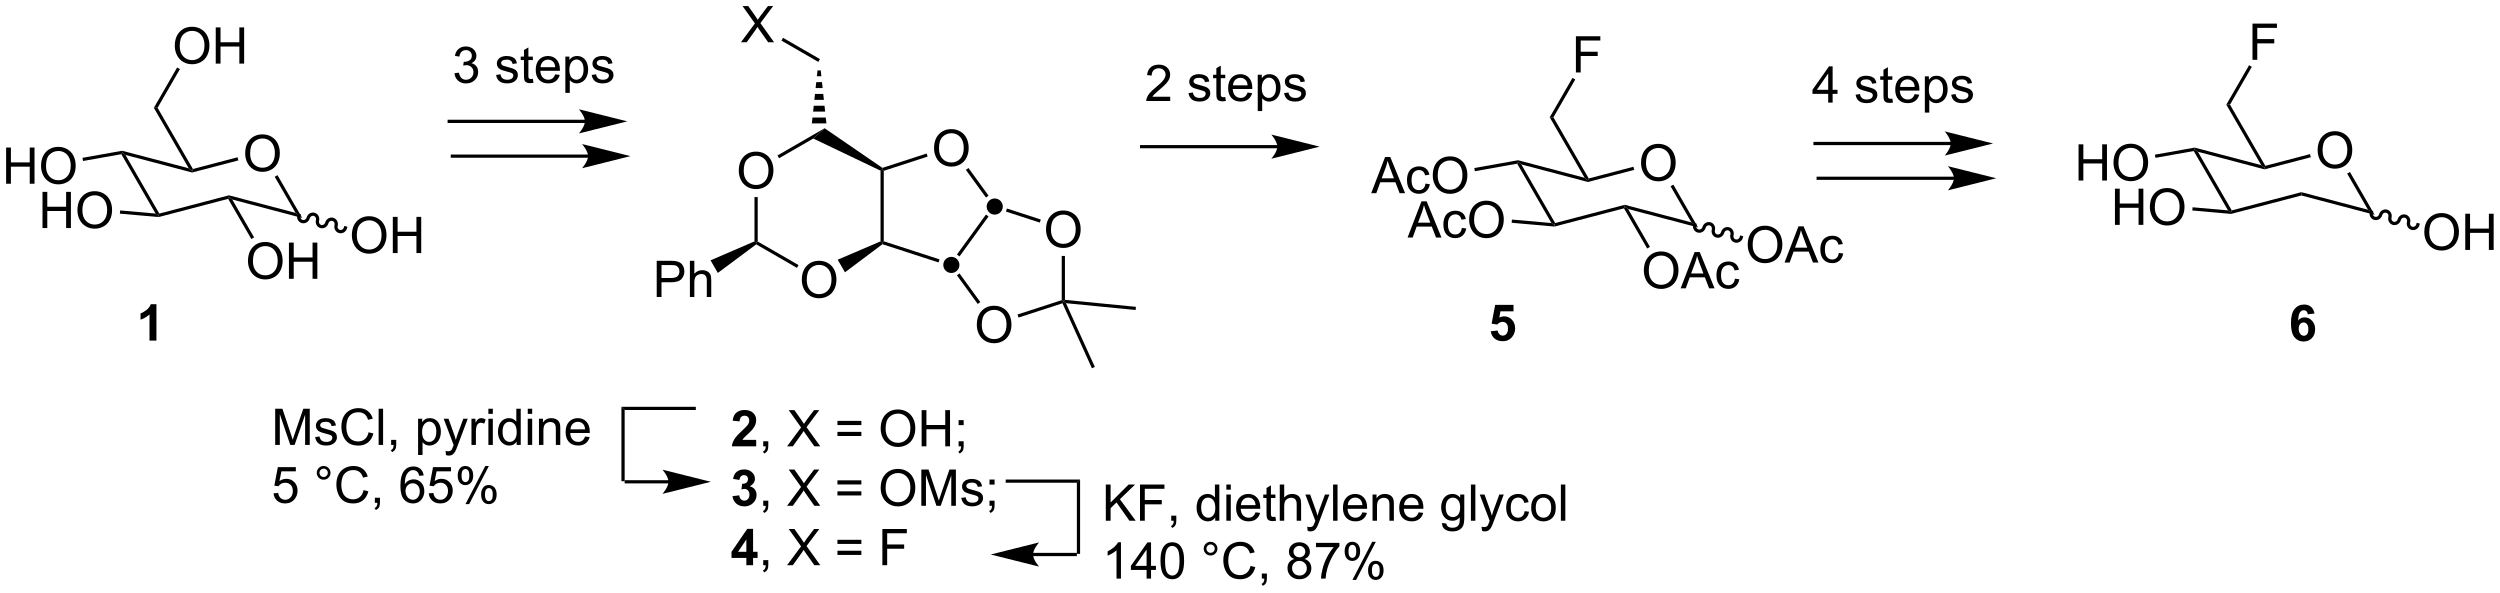 <?xml version="1.0" encoding="UTF-8"?>
<!DOCTYPE svg PUBLIC '-//W3C//DTD SVG 1.0//EN'
          'http://www.w3.org/TR/2001/REC-SVG-20010904/DTD/svg10.dtd'>
<svg stroke-dasharray="none" shape-rendering="auto" xmlns="http://www.w3.org/2000/svg" font-family="'Dialog'" text-rendering="auto" width="1024" fill-opacity="1" color-interpolation="auto" color-rendering="auto" preserveAspectRatio="xMidYMid meet" font-size="12px" viewBox="0 0 1024 243" fill="black" xmlns:xlink="http://www.w3.org/1999/xlink" stroke="black" image-rendering="auto" stroke-miterlimit="10" stroke-linecap="square" stroke-linejoin="miter" font-style="normal" stroke-width="1" height="243" stroke-dashoffset="0" font-weight="normal" stroke-opacity="1"
><!--Generated by the Batik Graphics2D SVG Generator--><defs id="genericDefs"
  /><g
  ><defs id="defs1"
    ><clipPath clipPathUnits="userSpaceOnUse" id="clipPath1"
      ><path d="M2.273 1.583 L408.921 1.583 L408.921 97.882 L2.273 97.882 L2.273 1.583 Z"
      /></clipPath
      ><clipPath clipPathUnits="userSpaceOnUse" id="clipPath2"
      ><path d="M71.954 146.405 L71.954 240.026 L467.296 240.026 L467.296 146.405 Z"
      /></clipPath
    ></defs
    ><g transform="scale(2.518,2.518) translate(-2.273,-1.583) matrix(1.029,0,0,1.029,-71.739,-149.009)"
    ><path d="M229.177 180.276 C228.472 180.276 227.901 179.704 227.901 179 C227.901 178.296 228.472 177.724 229.177 177.724 C229.881 177.724 230.452 178.296 230.452 179 C230.452 179.704 229.881 180.276 229.177 180.276" stroke="none" clip-path="url(#clipPath2)"
    /></g
    ><g transform="matrix(2.59,0,0,2.59,-186.373,-379.212)"
    ><path d="M222.412 189.586 C221.708 189.586 221.137 189.015 221.137 188.311 C221.137 187.606 221.708 187.035 222.412 187.035 C223.117 187.035 223.688 187.606 223.688 188.311 C223.688 189.015 223.117 189.586 222.412 189.586" stroke="none" clip-path="url(#clipPath2)"
    /></g
    ><g transform="matrix(2.59,0,0,2.59,-186.373,-379.212)"
    ><path d="M188.796 173.432 Q188.796 172.005 189.562 171.2 Q190.327 170.393 191.538 170.393 Q192.33 170.393 192.965 170.773 Q193.603 171.15 193.937 171.827 Q194.273 172.505 194.273 173.364 Q194.273 174.236 193.921 174.924 Q193.57 175.611 192.924 175.965 Q192.281 176.32 191.533 176.32 Q190.726 176.32 190.088 175.929 Q189.452 175.536 189.124 174.861 Q188.796 174.184 188.796 173.432 ZM189.577 173.442 Q189.577 174.478 190.132 175.075 Q190.69 175.669 191.531 175.669 Q192.385 175.669 192.937 175.067 Q193.492 174.465 193.492 173.361 Q193.492 172.661 193.255 172.14 Q193.018 171.619 192.562 171.333 Q192.109 171.044 191.541 171.044 Q190.736 171.044 190.156 171.598 Q189.577 172.15 189.577 173.442 Z" stroke="none" clip-path="url(#clipPath2)"
    /></g
    ><g transform="matrix(2.59,0,0,2.59,-186.373,-379.212)"
    ><path d="M198.763 190.695 Q198.763 189.268 199.529 188.463 Q200.294 187.655 201.505 187.655 Q202.297 187.655 202.932 188.036 Q203.57 188.413 203.904 189.09 Q204.24 189.768 204.24 190.627 Q204.24 191.499 203.888 192.187 Q203.536 192.874 202.891 193.228 Q202.247 193.583 201.5 193.583 Q200.693 193.583 200.055 193.192 Q199.419 192.799 199.091 192.124 Q198.763 191.447 198.763 190.695 ZM199.544 190.705 Q199.544 191.741 200.099 192.338 Q200.656 192.931 201.497 192.931 Q202.352 192.931 202.904 192.33 Q203.458 191.728 203.458 190.624 Q203.458 189.924 203.221 189.403 Q202.984 188.882 202.529 188.596 Q202.076 188.306 201.508 188.306 Q200.703 188.306 200.122 188.861 Q199.544 189.413 199.544 190.705 Z" stroke="none" clip-path="url(#clipPath2)"
    /></g
    ><g transform="matrix(2.59,0,0,2.59,-186.373,-379.212)"
    ><path d="M191.278 177.576 L191.788 177.576 L191.788 184.607 L191.533 184.754 L191.278 184.588 Z" stroke="none" clip-path="url(#clipPath2)"
    /></g
    ><g transform="matrix(2.59,0,0,2.59,-186.373,-379.212)"
    ><path d="M191.549 185.058 L191.533 184.754 L191.788 184.607 L198.247 188.336 L197.992 188.778 Z" stroke="none" clip-path="url(#clipPath2)"
    /></g
    ><g transform="matrix(2.59,0,0,2.59,-186.373,-379.212)"
    ><path d="M205.586 189.478 L204.435 187.485 L211.212 184.588 L211.467 184.754 L211.512 185.037 Z" stroke="none" clip-path="url(#clipPath2)"
    /></g
    ><g transform="matrix(2.59,0,0,2.59,-186.373,-379.212)"
    ><path d="M211.722 184.569 L211.467 184.754 L211.212 184.588 L211.212 173.406 L211.467 173.246 L211.722 173.431 Z" stroke="none" clip-path="url(#clipPath2)"
    /></g
    ><g transform="matrix(2.59,0,0,2.59,-186.373,-379.212)"
    ><path d="M211.506 172.964 L211.467 173.246 L211.212 173.406 L200.574 168.321 L202.368 166.696 Z" stroke="none" clip-path="url(#clipPath2)"
    /></g
    ><g transform="matrix(2.59,0,0,2.59,-186.373,-379.212)"
    ><path d="M202.368 166.696 L200.574 168.321 L195.171 171.44 L194.916 170.998 Z" stroke="none" clip-path="url(#clipPath2)"
    /></g
    ><g transform="matrix(2.59,0,0,2.59,-186.373,-379.212)"
    ><path d="M219.675 169.875 Q219.675 168.448 220.441 167.643 Q221.207 166.836 222.417 166.836 Q223.209 166.836 223.845 167.216 Q224.482 167.594 224.816 168.271 Q225.152 168.948 225.152 169.808 Q225.152 170.68 224.8 171.367 Q224.449 172.055 223.803 172.409 Q223.16 172.763 222.412 172.763 Q221.605 172.763 220.967 172.373 Q220.332 171.979 220.003 171.305 Q219.675 170.628 219.675 169.875 ZM220.457 169.886 Q220.457 170.922 221.011 171.518 Q221.569 172.112 222.41 172.112 Q223.264 172.112 223.816 171.511 Q224.37 170.909 224.37 169.805 Q224.37 169.104 224.134 168.584 Q223.897 168.063 223.441 167.776 Q222.988 167.487 222.42 167.487 Q221.615 167.487 221.035 168.042 Q220.457 168.594 220.457 169.886 Z" stroke="none" clip-path="url(#clipPath2)"
    /></g
    ><g transform="matrix(2.59,0,0,2.59,-186.373,-379.212)"
    ><path d="M211.512 185.037 L211.467 184.754 L211.722 184.569 L220.544 187.435 L220.386 187.921 Z" stroke="none" clip-path="url(#clipPath2)"
    /></g
    ><g transform="matrix(2.59,0,0,2.59,-186.373,-379.212)"
    ><path d="M223.704 186.967 L223.291 186.667 L227.885 180.344 L228.298 180.644 Z" stroke="none" clip-path="url(#clipPath2)"
    /></g
    ><g transform="matrix(2.59,0,0,2.59,-186.373,-379.212)"
    ><path d="M228.298 177.356 L227.885 177.656 L224.707 173.282 L225.12 172.982 Z" stroke="none" clip-path="url(#clipPath2)"
    /></g
    ><g transform="matrix(2.59,0,0,2.59,-186.373,-379.212)"
    ><path d="M218.505 170.691 L218.662 171.176 L211.722 173.431 L211.467 173.246 L211.506 172.964 Z" stroke="none" clip-path="url(#clipPath2)"
    /></g
    ><g transform="matrix(2.59,0,0,2.59,-186.373,-379.212)"
    ><path d="M226.44 197.807 Q226.44 196.38 227.205 195.576 Q227.971 194.768 229.182 194.768 Q229.974 194.768 230.609 195.149 Q231.247 195.526 231.58 196.203 Q231.916 196.88 231.916 197.74 Q231.916 198.612 231.565 199.299 Q231.213 199.987 230.567 200.341 Q229.924 200.695 229.177 200.695 Q228.369 200.695 227.732 200.305 Q227.096 199.911 226.768 199.237 Q226.44 198.56 226.44 197.807 ZM227.221 197.818 Q227.221 198.854 227.776 199.451 Q228.333 200.044 229.174 200.044 Q230.028 200.044 230.58 199.443 Q231.135 198.841 231.135 197.737 Q231.135 197.036 230.898 196.516 Q230.661 195.995 230.205 195.708 Q229.752 195.419 229.185 195.419 Q228.38 195.419 227.799 195.974 Q227.221 196.526 227.221 197.818 Z" stroke="none" clip-path="url(#clipPath2)"
    /></g
    ><g transform="matrix(2.59,0,0,2.59,-186.373,-379.212)"
    ><path d="M237.385 182.742 Q237.385 181.315 238.151 180.511 Q238.916 179.703 240.127 179.703 Q240.919 179.703 241.554 180.083 Q242.192 180.461 242.526 181.138 Q242.862 181.815 242.862 182.675 Q242.862 183.547 242.51 184.234 Q242.159 184.922 241.513 185.276 Q240.869 185.63 240.122 185.63 Q239.315 185.63 238.677 185.24 Q238.041 184.846 237.713 184.172 Q237.385 183.495 237.385 182.742 ZM238.166 182.753 Q238.166 183.789 238.721 184.386 Q239.278 184.979 240.119 184.979 Q240.974 184.979 241.526 184.378 Q242.08 183.776 242.08 182.672 Q242.08 181.971 241.844 181.451 Q241.607 180.93 241.151 180.643 Q240.698 180.354 240.13 180.354 Q239.325 180.354 238.744 180.909 Q238.166 181.461 238.166 182.753 Z" stroke="none" clip-path="url(#clipPath2)"
    /></g
    ><g transform="matrix(2.59,0,0,2.59,-186.373,-379.212)"
    ><path d="M223.291 189.955 L223.704 189.655 L226.996 194.185 L226.583 194.485 Z" stroke="none" clip-path="url(#clipPath2)"
    /></g
    ><g transform="matrix(2.59,0,0,2.59,-186.373,-379.212)"
    ><path d="M233.037 196.636 L232.879 196.15 L239.867 193.88 L240.122 194.065 L239.984 194.378 Z" stroke="none" clip-path="url(#clipPath2)"
    /></g
    ><g transform="matrix(2.59,0,0,2.59,-186.373,-379.212)"
    ><path d="M240.377 193.834 L240.122 194.065 L239.867 193.88 L239.867 186.887 L240.377 186.887 Z" stroke="none" clip-path="url(#clipPath2)"
    /></g
    ><g transform="matrix(2.59,0,0,2.59,-186.373,-379.212)"
    ><path d="M236.556 181.13 L236.399 181.615 L231.045 179.875 L231.202 179.39 Z" stroke="none" clip-path="url(#clipPath2)"
    /></g
    ><g transform="matrix(2.59,0,0,2.59,-186.373,-379.212)"
    ><path d="M175.816 193.384 L175.816 187.657 L177.978 187.657 Q178.548 187.657 178.848 187.712 Q179.269 187.782 179.553 187.98 Q179.84 188.175 180.014 188.532 Q180.189 188.886 180.189 189.313 Q180.189 190.043 179.723 190.55 Q179.259 191.056 178.043 191.056 L176.574 191.056 L176.574 193.384 L175.816 193.384 ZM176.574 190.379 L178.056 190.379 Q178.79 190.379 179.098 190.105 Q179.407 189.832 179.407 189.337 Q179.407 188.977 179.225 188.722 Q179.043 188.464 178.746 188.384 Q178.556 188.332 178.04 188.332 L176.574 188.332 L176.574 190.379 ZM181.064 193.384 L181.064 187.657 L181.767 187.657 L181.767 189.712 Q182.259 189.142 183.009 189.142 Q183.47 189.142 183.809 189.324 Q184.15 189.504 184.296 189.824 Q184.441 190.144 184.441 190.754 L184.441 193.384 L183.738 193.384 L183.738 190.754 Q183.738 190.227 183.509 189.988 Q183.282 189.746 182.863 189.746 Q182.551 189.746 182.275 189.91 Q182.001 190.071 181.884 190.35 Q181.767 190.626 181.767 191.113 L181.767 193.384 L181.064 193.384 Z" stroke="none" clip-path="url(#clipPath2)"
    /></g
    ><g transform="matrix(2.59,0,0,2.59,-186.373,-379.212)"
    ><path d="M191.278 184.588 L191.533 184.754 L191.549 185.058 L185.48 189.578 L184.329 187.584 Z" stroke="none" clip-path="url(#clipPath2)"
    /></g
    ><g transform="matrix(2.59,0,0,2.59,-186.373,-379.212)"
    ><path d="M239.984 194.378 L240.122 194.065 L240.537 194.362 L245.106 204.442 L244.641 204.652 Z" stroke="none" clip-path="url(#clipPath2)"
    /></g
    ><g transform="matrix(2.59,0,0,2.59,-186.373,-379.212)"
    ><path d="M251.601 194.937 L251.551 195.445 L240.537 194.362 L240.122 194.065 L240.377 193.834 Z" stroke="none" clip-path="url(#clipPath2)"
    /></g
    ><g transform="matrix(2.59,0,0,2.59,-186.373,-379.212)"
    ><path d="M200.349 165.932 L200.449 165 L202.551 165 L202.651 165.932 ZM200.548 164.068 L200.648 163.136 L202.352 163.136 L202.452 164.068 ZM200.747 162.203 L200.847 161.271 L202.153 161.271 L202.253 162.203 ZM200.946 160.339 L201.046 159.406 L201.954 159.406 L202.054 160.339 ZM201.145 158.474 L201.245 157.542 L201.755 157.542 L201.855 158.474 Z" stroke="none" clip-path="url(#clipPath2)"
    /></g
    ><g transform="matrix(2.59,0,0,2.59,-186.373,-379.212)"
    ><path d="M189.132 153.103 L191.346 150.119 L189.393 147.377 L190.296 147.377 L191.335 148.846 Q191.658 149.301 191.796 149.549 Q191.986 149.236 192.249 148.895 L193.4 147.377 L194.226 147.377 L192.213 150.075 L194.382 153.103 L193.445 153.103 L192.002 151.059 Q191.882 150.885 191.752 150.676 Q191.562 150.989 191.478 151.106 L190.041 153.103 L189.132 153.103 Z" stroke="none" clip-path="url(#clipPath2)"
    /></g
    ><g transform="matrix(2.59,0,0,2.59,-186.373,-379.212)"
    ><path d="M201.628 155.762 L201.372 156.204 L195.541 152.837 L195.796 152.395 Z" stroke="none" clip-path="url(#clipPath2)"
    /></g
    ><g transform="matrix(2.59,0,0,2.59,-186.373,-379.212)"
    ><path d="M110.736 170.703 Q110.736 169.276 111.501 168.471 Q112.267 167.664 113.478 167.664 Q114.27 167.664 114.905 168.044 Q115.543 168.422 115.876 169.099 Q116.213 169.776 116.213 170.635 Q116.213 171.507 115.861 172.195 Q115.509 172.882 114.864 173.237 Q114.22 173.591 113.473 173.591 Q112.666 173.591 112.028 173.2 Q111.392 172.807 111.064 172.132 Q110.736 171.455 110.736 170.703 ZM111.517 170.713 Q111.517 171.75 112.072 172.346 Q112.629 172.94 113.47 172.94 Q114.325 172.94 114.876 172.338 Q115.431 171.737 115.431 170.632 Q115.431 169.932 115.194 169.411 Q114.957 168.89 114.501 168.604 Q114.048 168.315 113.481 168.315 Q112.676 168.315 112.095 168.869 Q111.517 169.422 111.517 170.713 Z" stroke="none" clip-path="url(#clipPath2)"
    /></g
    ><g transform="matrix(2.59,0,0,2.59,-186.373,-379.212)"
    ><path d="M91.142 170.799 L91.273 170.517 L91.8 170.919 L97.151 180.188 L97.028 180.484 L96.561 180.186 Z" stroke="none" clip-path="url(#clipPath2)"
    /></g
    ><g transform="matrix(2.59,0,0,2.59,-186.373,-379.212)"
    ><path d="M97.049 180.742 L97.028 180.484 L97.151 180.188 L108.161 177.303 L108.161 177.567 L108.037 177.863 Z" stroke="none" clip-path="url(#clipPath2)"
    /></g
    ><g transform="matrix(2.59,0,0,2.59,-186.373,-379.212)"
    ><path d="M108.688 177.97 L108.161 177.567 L108.161 177.303 L118.699 180.081 L119.753 180.886 Z" stroke="none" clip-path="url(#clipPath2)"
    /></g
    ><g transform="matrix(2.59,0,0,2.59,-186.373,-379.212)"
    ><path d="M119.753 180.886 L118.699 180.081 L115.402 174.369 L115.844 174.114 Z" stroke="none" clip-path="url(#clipPath2)"
    /></g
    ><g transform="matrix(2.59,0,0,2.59,-186.373,-379.212)"
    ><path d="M109.528 171.286 L109.657 171.78 L102.339 173.696 L102.339 173.433 L102.463 173.136 Z" stroke="none" clip-path="url(#clipPath2)"
    /></g
    ><g transform="matrix(2.59,0,0,2.59,-186.373,-379.212)"
    ><path d="M101.812 173.03 L102.339 173.433 L102.339 173.696 L91.8 170.919 L91.273 170.517 L91.284 170.256 Z" stroke="none" clip-path="url(#clipPath2)"
    /></g
    ><g transform="matrix(2.59,0,0,2.59,-186.373,-379.212)"
    ><path d="M102.463 173.136 L102.339 173.433 L101.812 173.03 L96.29 163.466 L96.879 163.466 Z" stroke="none" clip-path="url(#clipPath2)"
    /></g
    ><g transform="matrix(2.59,0,0,2.59,-186.373,-379.212)"
    ><path d="M99.602 153.685 Q99.602 152.258 100.367 151.453 Q101.133 150.646 102.344 150.646 Q103.136 150.646 103.771 151.026 Q104.409 151.404 104.742 152.081 Q105.078 152.758 105.078 153.617 Q105.078 154.489 104.727 155.177 Q104.375 155.864 103.729 156.219 Q103.086 156.573 102.339 156.573 Q101.531 156.573 100.894 156.182 Q100.258 155.789 99.93 155.114 Q99.602 154.438 99.602 153.685 ZM100.383 153.695 Q100.383 154.732 100.938 155.328 Q101.495 155.922 102.336 155.922 Q103.19 155.922 103.742 155.32 Q104.297 154.719 104.297 153.614 Q104.297 152.914 104.06 152.393 Q103.823 151.872 103.367 151.586 Q102.914 151.297 102.347 151.297 Q101.542 151.297 100.961 151.851 Q100.383 152.404 100.383 153.695 ZM106.077 156.474 L106.077 150.747 L106.835 150.747 L106.835 153.099 L109.811 153.099 L109.811 150.747 L110.569 150.747 L110.569 156.474 L109.811 156.474 L109.811 153.773 L106.835 153.773 L106.835 156.474 L106.077 156.474 Z" stroke="none" clip-path="url(#clipPath2)"
    /></g
    ><g transform="matrix(2.59,0,0,2.59,-186.373,-379.212)"
    ><path d="M96.879 163.466 L96.29 163.466 L99.972 157.088 L100.414 157.343 Z" stroke="none" clip-path="url(#clipPath2)"
    /></g
    ><g transform="matrix(2.59,0,0,2.59,-186.373,-379.212)"
    ><path d="M72.926 175.47 L72.926 169.744 L73.684 169.744 L73.684 172.095 L76.661 172.095 L76.661 169.744 L77.418 169.744 L77.418 175.47 L76.661 175.47 L76.661 172.77 L73.684 172.77 L73.684 175.47 L72.926 175.47 ZM78.451 172.681 Q78.451 171.254 79.217 170.45 Q79.982 169.642 81.193 169.642 Q81.985 169.642 82.62 170.023 Q83.258 170.4 83.592 171.077 Q83.928 171.754 83.928 172.614 Q83.928 173.486 83.576 174.173 Q83.225 174.861 82.579 175.215 Q81.935 175.569 81.188 175.569 Q80.381 175.569 79.743 175.179 Q79.107 174.786 78.779 174.111 Q78.451 173.434 78.451 172.681 ZM79.232 172.692 Q79.232 173.728 79.787 174.325 Q80.344 174.918 81.185 174.918 Q82.04 174.918 82.592 174.317 Q83.146 173.715 83.146 172.611 Q83.146 171.911 82.909 171.39 Q82.672 170.869 82.217 170.582 Q81.764 170.293 81.196 170.293 Q80.391 170.293 79.81 170.848 Q79.232 171.4 79.232 172.692 Z" stroke="none" clip-path="url(#clipPath2)"
    /></g
    ><g transform="matrix(2.59,0,0,2.59,-186.373,-379.212)"
    ><path d="M91.284 170.256 L91.273 170.517 L91.142 170.799 L85.09 171.876 L85.001 171.374 Z" stroke="none" clip-path="url(#clipPath2)"
    /></g
    ><g transform="matrix(2.59,0,0,2.59,-186.373,-379.212)"
    ><path d="M78.681 182.48 L78.681 176.753 L79.438 176.753 L79.438 179.105 L82.415 179.105 L82.415 176.753 L83.173 176.753 L83.173 182.48 L82.415 182.48 L82.415 179.779 L79.438 179.779 L79.438 182.48 L78.681 182.48 ZM84.205 179.691 Q84.205 178.264 84.971 177.459 Q85.737 176.652 86.948 176.652 Q87.739 176.652 88.375 177.032 Q89.013 177.41 89.346 178.087 Q89.682 178.764 89.682 179.623 Q89.682 180.495 89.33 181.183 Q88.979 181.87 88.333 182.225 Q87.69 182.579 86.942 182.579 Q86.135 182.579 85.497 182.188 Q84.862 181.795 84.534 181.12 Q84.205 180.444 84.205 179.691 ZM84.987 179.701 Q84.987 180.738 85.541 181.334 Q86.099 181.928 86.94 181.928 Q87.794 181.928 88.346 181.326 Q88.901 180.725 88.901 179.62 Q88.901 178.92 88.664 178.399 Q88.427 177.878 87.971 177.592 Q87.518 177.303 86.95 177.303 Q86.145 177.303 85.565 177.857 Q84.987 178.41 84.987 179.701 Z" stroke="none" clip-path="url(#clipPath2)"
    /></g
    ><g transform="matrix(2.59,0,0,2.59,-186.373,-379.212)"
    ><path d="M96.561 180.186 L97.028 180.484 L97.049 180.742 L90.917 180.202 L90.962 179.694 Z" stroke="none" clip-path="url(#clipPath2)"
    /></g
    ><g transform="matrix(2.59,0,0,2.59,-186.373,-379.212)"
    ><path d="M111.178 187.719 Q111.178 186.292 111.944 185.488 Q112.71 184.68 113.92 184.68 Q114.712 184.68 115.347 185.061 Q115.986 185.438 116.319 186.115 Q116.655 186.792 116.655 187.652 Q116.655 188.524 116.303 189.212 Q115.952 189.899 115.306 190.253 Q114.663 190.607 113.915 190.607 Q113.108 190.607 112.47 190.217 Q111.835 189.824 111.506 189.149 Q111.178 188.472 111.178 187.719 ZM111.96 187.73 Q111.96 188.766 112.514 189.363 Q113.071 189.956 113.913 189.956 Q114.767 189.956 115.319 189.355 Q115.874 188.753 115.874 187.649 Q115.874 186.949 115.637 186.428 Q115.4 185.907 114.944 185.62 Q114.491 185.331 113.923 185.331 Q113.118 185.331 112.538 185.886 Q111.96 186.438 111.96 187.73 ZM117.653 190.508 L117.653 184.782 L118.411 184.782 L118.411 187.133 L121.388 187.133 L121.388 184.782 L122.146 184.782 L122.146 190.508 L121.388 190.508 L121.388 187.808 L118.411 187.808 L118.411 190.508 L117.653 190.508 Z" stroke="none" clip-path="url(#clipPath2)"
    /></g
    ><g transform="matrix(2.59,0,0,2.59,-186.373,-379.212)"
    ><path d="M108.037 177.863 L108.161 177.567 L108.688 177.97 L112.145 183.958 L111.704 184.213 Z" stroke="none" clip-path="url(#clipPath2)"
    /></g
    ><g transform="matrix(2.59,0,0,2.59,-186.373,-379.212)"
    ><path d="M164.461 165.351 L143 165.351 L142.745 165.351 L142.745 165.861 L143 165.861 L164.461 165.861 L164.716 165.861 L164.716 165.351 L164.461 165.351 ZM171.16 165.606 L163.507 163.693 C163.507 163.693 164.461 164.769 164.461 165.606 C164.461 166.443 163.507 167.519 163.507 167.519 Z" stroke="none" clip-path="url(#clipPath2)"
    /></g
    ><g transform="matrix(2.59,0,0,2.59,-186.373,-379.212)"
    ><path d="M164.961 170.851 L143.5 170.851 L143.245 170.851 L143.245 171.361 L143.5 171.361 L164.961 171.361 L165.216 171.361 L165.216 170.851 L164.961 170.851 ZM171.66 171.106 L164.007 169.193 C164.007 169.193 164.961 170.269 164.961 171.106 C164.961 171.943 164.007 173.019 164.007 173.019 Z" stroke="none" clip-path="url(#clipPath2)"
    /></g
    ><g transform="matrix(2.59,0,0,2.59,-186.373,-379.212)"
    ><path d="M143.83 157.997 L144.533 157.903 Q144.655 158.502 144.944 158.765 Q145.236 159.028 145.655 159.028 Q146.15 159.028 146.491 158.684 Q146.835 158.34 146.835 157.833 Q146.835 157.348 146.517 157.036 Q146.202 156.721 145.713 156.721 Q145.515 156.721 145.218 156.799 L145.296 156.182 Q145.366 156.189 145.408 156.189 Q145.858 156.189 146.218 155.955 Q146.577 155.721 146.577 155.231 Q146.577 154.846 146.314 154.593 Q146.054 154.338 145.64 154.338 Q145.228 154.338 144.955 154.596 Q144.681 154.853 144.603 155.369 L143.9 155.244 Q144.03 154.536 144.486 154.148 Q144.944 153.76 145.624 153.76 Q146.093 153.76 146.486 153.96 Q146.882 154.161 147.09 154.51 Q147.299 154.856 147.299 155.247 Q147.299 155.619 147.098 155.924 Q146.9 156.228 146.51 156.408 Q147.017 156.525 147.299 156.895 Q147.58 157.262 147.58 157.817 Q147.58 158.567 147.033 159.09 Q146.486 159.611 145.65 159.611 Q144.898 159.611 144.398 159.163 Q143.9 158.713 143.83 157.997 ZM150.413 158.27 L151.108 158.161 Q151.166 158.58 151.434 158.804 Q151.702 159.025 152.181 159.025 Q152.666 159.025 152.9 158.827 Q153.135 158.63 153.135 158.364 Q153.135 158.127 152.929 157.989 Q152.783 157.895 152.21 157.752 Q151.437 157.557 151.137 157.413 Q150.838 157.27 150.684 157.02 Q150.53 156.768 150.53 156.463 Q150.53 156.184 150.655 155.95 Q150.783 155.713 151.002 155.557 Q151.166 155.434 151.45 155.351 Q151.733 155.268 152.056 155.268 Q152.546 155.268 152.913 155.408 Q153.283 155.549 153.457 155.788 Q153.635 156.028 153.702 156.432 L153.015 156.525 Q152.968 156.205 152.741 156.025 Q152.517 155.846 152.108 155.846 Q151.624 155.846 151.416 156.007 Q151.21 156.166 151.21 156.38 Q151.21 156.518 151.296 156.627 Q151.382 156.739 151.564 156.814 Q151.671 156.853 152.187 156.994 Q152.931 157.192 153.226 157.32 Q153.523 157.447 153.689 157.689 Q153.858 157.932 153.858 158.291 Q153.858 158.643 153.653 158.952 Q153.447 159.262 153.059 159.434 Q152.674 159.603 152.187 159.603 Q151.377 159.603 150.952 159.268 Q150.53 158.932 150.413 158.27 ZM156.228 158.88 L156.33 159.502 Q156.033 159.564 155.799 159.564 Q155.416 159.564 155.205 159.445 Q154.994 159.322 154.908 159.124 Q154.822 158.926 154.822 158.294 L154.822 155.908 L154.306 155.908 L154.306 155.361 L154.822 155.361 L154.822 154.333 L155.523 153.911 L155.523 155.361 L156.228 155.361 L156.228 155.908 L155.523 155.908 L155.523 158.333 Q155.523 158.635 155.559 158.721 Q155.595 158.807 155.679 158.859 Q155.765 158.908 155.921 158.908 Q156.038 158.908 156.228 158.88 ZM159.756 158.174 L160.482 158.262 Q160.31 158.9 159.844 159.252 Q159.381 159.603 158.659 159.603 Q157.748 159.603 157.214 159.044 Q156.683 158.481 156.683 157.471 Q156.683 156.424 157.222 155.846 Q157.761 155.268 158.62 155.268 Q159.451 155.268 159.977 155.835 Q160.506 156.4 160.506 157.426 Q160.506 157.489 160.503 157.614 L157.409 157.614 Q157.448 158.299 157.795 158.663 Q158.144 159.025 158.662 159.025 Q159.05 159.025 159.323 158.822 Q159.597 158.619 159.756 158.174 ZM157.448 157.036 L159.763 157.036 Q159.717 156.512 159.498 156.252 Q159.162 155.846 158.628 155.846 Q158.144 155.846 157.813 156.171 Q157.482 156.494 157.448 157.036 ZM161.366 161.101 L161.366 155.361 L162.007 155.361 L162.007 155.9 Q162.233 155.583 162.517 155.426 Q162.804 155.268 163.21 155.268 Q163.741 155.268 164.148 155.541 Q164.554 155.814 164.76 156.312 Q164.968 156.809 164.968 157.403 Q164.968 158.041 164.739 158.551 Q164.51 159.059 164.075 159.333 Q163.64 159.603 163.158 159.603 Q162.806 159.603 162.528 159.455 Q162.249 159.307 162.069 159.08 L162.069 161.101 L161.366 161.101 ZM162.002 157.458 Q162.002 158.26 162.325 158.643 Q162.65 159.025 163.111 159.025 Q163.58 159.025 163.913 158.63 Q164.249 158.231 164.249 157.4 Q164.249 156.606 163.921 156.213 Q163.595 155.817 163.142 155.817 Q162.694 155.817 162.348 156.239 Q162.002 156.658 162.002 157.458 ZM165.534 158.27 L166.23 158.161 Q166.287 158.58 166.555 158.804 Q166.823 159.025 167.303 159.025 Q167.787 159.025 168.021 158.827 Q168.256 158.63 168.256 158.364 Q168.256 158.127 168.05 157.989 Q167.904 157.895 167.331 157.752 Q166.558 157.557 166.258 157.413 Q165.959 157.27 165.805 157.02 Q165.651 156.768 165.651 156.463 Q165.651 156.184 165.776 155.95 Q165.904 155.713 166.123 155.557 Q166.287 155.434 166.571 155.351 Q166.855 155.268 167.178 155.268 Q167.667 155.268 168.034 155.408 Q168.404 155.549 168.578 155.788 Q168.756 156.028 168.823 156.432 L168.136 156.525 Q168.089 156.205 167.862 156.025 Q167.638 155.846 167.23 155.846 Q166.745 155.846 166.537 156.007 Q166.331 156.166 166.331 156.38 Q166.331 156.518 166.417 156.627 Q166.503 156.739 166.685 156.814 Q166.792 156.853 167.308 156.994 Q168.053 157.192 168.347 157.32 Q168.644 157.447 168.81 157.689 Q168.98 157.932 168.98 158.291 Q168.98 158.643 168.774 158.952 Q168.568 159.262 168.18 159.434 Q167.795 159.603 167.308 159.603 Q166.498 159.603 166.073 159.268 Q165.651 158.932 165.534 158.27 Z" stroke="none" clip-path="url(#clipPath2)"
    /></g
    ><g transform="matrix(2.59,0,0,2.59,-186.373,-379.212)"
    ><path d="M273.961 169.351 L252.5 169.351 L252.245 169.351 L252.245 169.861 L252.5 169.861 L273.961 169.861 L274.216 169.861 L274.216 169.351 L273.961 169.351 ZM280.66 169.606 L273.007 167.693 C273.007 167.693 273.961 168.769 273.961 169.606 C273.961 170.443 273.007 171.519 273.007 171.519 Z" stroke="none" clip-path="url(#clipPath2)"
    /></g
    ><g transform="matrix(2.59,0,0,2.59,-186.373,-379.212)"
    ><path d="M191.547 215.979 L191.547 217 L187.701 217 Q187.763 216.422 188.076 215.904 Q188.388 215.385 189.31 214.531 Q190.052 213.839 190.219 213.594 Q190.445 213.253 190.445 212.922 Q190.445 212.555 190.247 212.357 Q190.052 212.159 189.703 212.159 Q189.359 212.159 189.156 212.367 Q188.953 212.573 188.922 213.055 L187.828 212.945 Q187.927 212.039 188.443 211.646 Q188.958 211.25 189.732 211.25 Q190.578 211.25 191.062 211.708 Q191.547 212.164 191.547 212.844 Q191.547 213.229 191.409 213.581 Q191.271 213.93 190.969 214.312 Q190.771 214.565 190.25 215.042 Q189.732 215.518 189.591 215.674 Q189.453 215.831 189.367 215.979 L191.547 215.979 Z" stroke="none" clip-path="url(#clipPath2)"
    /></g
    ><g transform="matrix(2.59,0,0,2.59,-186.373,-379.212)"
    ><path d="M192.66 217 L192.66 216.198 L193.462 216.198 L193.462 217 Q193.462 217.443 193.306 217.714 Q193.15 217.984 192.809 218.133 L192.613 217.833 Q192.837 217.734 192.941 217.544 Q193.048 217.357 193.059 217 L192.66 217 ZM196.431 217 L198.644 214.016 L196.691 211.273 L197.595 211.273 L198.634 212.742 Q198.957 213.198 199.095 213.445 Q199.285 213.133 199.548 212.792 L200.699 211.273 L201.525 211.273 L199.512 213.971 L201.681 217 L200.744 217 L199.301 214.956 Q199.181 214.781 199.051 214.573 Q198.861 214.885 198.777 215.003 L197.34 217 L196.431 217 ZM208.18 213.633 L204.398 213.633 L204.398 212.977 L208.18 212.977 L208.18 213.633 ZM208.18 215.37 L204.398 215.37 L204.398 214.714 L208.18 214.714 L208.18 215.37 ZM211.236 214.211 Q211.236 212.784 212.001 211.979 Q212.767 211.172 213.978 211.172 Q214.769 211.172 215.405 211.552 Q216.043 211.93 216.376 212.607 Q216.712 213.284 216.712 214.143 Q216.712 215.016 216.361 215.703 Q216.009 216.391 215.363 216.745 Q214.72 217.099 213.973 217.099 Q213.165 217.099 212.527 216.708 Q211.892 216.315 211.564 215.641 Q211.236 214.964 211.236 214.211 ZM212.017 214.221 Q212.017 215.258 212.572 215.854 Q213.129 216.448 213.97 216.448 Q214.824 216.448 215.376 215.846 Q215.931 215.245 215.931 214.141 Q215.931 213.44 215.694 212.919 Q215.457 212.398 215.001 212.112 Q214.548 211.823 213.981 211.823 Q213.176 211.823 212.595 212.378 Q212.017 212.93 212.017 214.221 ZM217.711 217 L217.711 211.273 L218.469 211.273 L218.469 213.625 L221.445 213.625 L221.445 211.273 L222.203 211.273 L222.203 217 L221.445 217 L221.445 214.299 L218.469 214.299 L218.469 217 L217.711 217 ZM223.559 213.651 L223.559 212.852 L224.361 212.852 L224.361 213.651 L223.559 213.651 ZM223.559 217 L223.559 216.198 L224.361 216.198 L224.361 217 Q224.361 217.443 224.204 217.714 Q224.048 217.984 223.707 218.133 L223.512 217.833 Q223.736 217.734 223.84 217.544 Q223.947 217.357 223.957 217 L223.559 217 Z" stroke="none" clip-path="url(#clipPath2)"
    /></g
    ><g transform="matrix(2.59,0,0,2.59,-186.373,-379.212)"
    ><path d="M187.802 224.879 L188.865 224.752 Q188.914 225.158 189.135 225.374 Q189.359 225.588 189.677 225.588 Q190.016 225.588 190.247 225.33 Q190.482 225.072 190.482 224.634 Q190.482 224.22 190.258 223.978 Q190.036 223.736 189.716 223.736 Q189.505 223.736 189.211 223.817 L189.333 222.923 Q189.779 222.934 190.013 222.731 Q190.247 222.525 190.247 222.184 Q190.247 221.895 190.076 221.723 Q189.904 221.551 189.617 221.551 Q189.336 221.551 189.135 221.746 Q188.938 221.942 188.896 222.317 L187.883 222.145 Q187.99 221.627 188.201 221.317 Q188.414 221.004 188.794 220.827 Q189.177 220.65 189.648 220.65 Q190.458 220.65 190.945 221.166 Q191.349 221.588 191.349 222.119 Q191.349 222.871 190.523 223.322 Q191.016 223.426 191.31 223.793 Q191.607 224.16 191.607 224.681 Q191.607 225.434 191.055 225.968 Q190.505 226.499 189.685 226.499 Q188.906 226.499 188.393 226.051 Q187.883 225.603 187.802 224.879 Z" stroke="none" clip-path="url(#clipPath2)"
    /></g
    ><g transform="matrix(2.59,0,0,2.59,-186.373,-379.212)"
    ><path d="M192.66 226.4 L192.66 225.598 L193.462 225.598 L193.462 226.4 Q193.462 226.843 193.306 227.113 Q193.15 227.384 192.809 227.533 L192.613 227.233 Q192.837 227.134 192.941 226.944 Q193.048 226.757 193.059 226.4 L192.66 226.4 ZM196.431 226.4 L198.644 223.416 L196.691 220.673 L197.595 220.673 L198.634 222.142 Q198.957 222.598 199.095 222.845 Q199.285 222.533 199.548 222.192 L200.699 220.673 L201.525 220.673 L199.512 223.371 L201.681 226.4 L200.744 226.4 L199.301 224.356 Q199.181 224.181 199.051 223.973 Q198.861 224.285 198.777 224.403 L197.34 226.4 L196.431 226.4 ZM208.18 223.033 L204.398 223.033 L204.398 222.377 L208.18 222.377 L208.18 223.033 ZM208.18 224.77 L204.398 224.77 L204.398 224.113 L208.18 224.113 L208.18 224.77 ZM211.236 223.611 Q211.236 222.184 212.001 221.379 Q212.767 220.572 213.978 220.572 Q214.769 220.572 215.405 220.952 Q216.043 221.33 216.376 222.007 Q216.712 222.684 216.712 223.543 Q216.712 224.416 216.361 225.103 Q216.009 225.791 215.363 226.145 Q214.72 226.499 213.973 226.499 Q213.165 226.499 212.527 226.108 Q211.892 225.715 211.564 225.041 Q211.236 224.363 211.236 223.611 ZM212.017 223.621 Q212.017 224.658 212.572 225.254 Q213.129 225.848 213.97 225.848 Q214.824 225.848 215.376 225.246 Q215.931 224.645 215.931 223.541 Q215.931 222.84 215.694 222.319 Q215.457 221.798 215.001 221.512 Q214.548 221.223 213.981 221.223 Q213.176 221.223 212.595 221.778 Q212.017 222.33 212.017 223.621 ZM217.664 226.4 L217.664 220.673 L218.805 220.673 L220.161 224.728 Q220.349 225.293 220.435 225.575 Q220.531 225.262 220.74 224.658 L222.109 220.673 L223.13 220.673 L223.13 226.4 L222.398 226.4 L222.398 221.606 L220.734 226.4 L220.052 226.4 L218.396 221.525 L218.396 226.4 L217.664 226.4 ZM223.982 225.16 L224.677 225.051 Q224.734 225.47 225.003 225.694 Q225.271 225.916 225.75 225.916 Q226.234 225.916 226.469 225.718 Q226.703 225.52 226.703 225.254 Q226.703 225.017 226.497 224.879 Q226.351 224.785 225.779 224.642 Q225.005 224.447 224.706 224.304 Q224.406 224.16 224.253 223.91 Q224.099 223.658 224.099 223.353 Q224.099 223.075 224.224 222.84 Q224.351 222.603 224.57 222.447 Q224.734 222.325 225.018 222.241 Q225.302 222.158 225.625 222.158 Q226.115 222.158 226.482 222.298 Q226.851 222.439 227.026 222.679 Q227.203 222.918 227.271 223.322 L226.583 223.416 Q226.536 223.095 226.31 222.916 Q226.086 222.736 225.677 222.736 Q225.193 222.736 224.984 222.897 Q224.779 223.056 224.779 223.27 Q224.779 223.408 224.865 223.517 Q224.951 223.629 225.133 223.705 Q225.24 223.744 225.755 223.884 Q226.5 224.082 226.794 224.21 Q227.091 224.338 227.258 224.58 Q227.427 224.822 227.427 225.181 Q227.427 225.533 227.221 225.843 Q227.016 226.153 226.628 226.325 Q226.242 226.494 225.755 226.494 Q224.945 226.494 224.521 226.158 Q224.099 225.822 223.982 225.16 ZM228.445 223.051 L228.445 222.252 L229.247 222.252 L229.247 223.051 L228.445 223.051 ZM228.445 226.4 L228.445 225.598 L229.247 225.598 L229.247 226.4 Q229.247 226.843 229.091 227.113 Q228.935 227.384 228.594 227.533 L228.398 227.233 Q228.622 227.134 228.726 226.944 Q228.833 226.757 228.844 226.4 L228.445 226.4 Z" stroke="none" clip-path="url(#clipPath2)"
    /></g
    ><g transform="matrix(2.59,0,0,2.59,-186.373,-379.212)"
    ><path d="M189.992 235.8 L189.992 234.646 L187.648 234.646 L187.648 233.685 L190.133 230.05 L191.055 230.05 L191.055 233.683 L191.766 233.683 L191.766 234.646 L191.055 234.646 L191.055 235.8 L189.992 235.8 ZM189.992 233.683 L189.992 231.725 L188.677 233.683 L189.992 233.683 Z" stroke="none" clip-path="url(#clipPath2)"
    /></g
    ><g transform="matrix(2.59,0,0,2.59,-186.373,-379.212)"
    ><path d="M192.66 235.8 L192.66 234.998 L193.462 234.998 L193.462 235.8 Q193.462 236.243 193.306 236.513 Q193.15 236.784 192.809 236.933 L192.613 236.633 Q192.837 236.534 192.941 236.344 Q193.048 236.157 193.059 235.8 L192.66 235.8 ZM196.431 235.8 L198.644 232.816 L196.691 230.073 L197.595 230.073 L198.634 231.542 Q198.957 231.998 199.095 232.245 Q199.285 231.933 199.548 231.592 L200.699 230.073 L201.525 230.073 L199.512 232.771 L201.681 235.8 L200.744 235.8 L199.301 233.756 Q199.181 233.581 199.051 233.373 Q198.861 233.685 198.777 233.803 L197.34 235.8 L196.431 235.8 ZM208.18 232.433 L204.398 232.433 L204.398 231.777 L208.18 231.777 L208.18 232.433 ZM208.18 234.17 L204.398 234.17 L204.398 233.513 L208.18 233.513 L208.18 234.17 ZM211.504 235.8 L211.504 230.073 L215.369 230.073 L215.369 230.748 L212.262 230.748 L212.262 232.521 L214.949 232.521 L214.949 233.198 L212.262 233.198 L212.262 235.8 L211.504 235.8 Z" stroke="none" clip-path="url(#clipPath2)"
    /></g
    ><g transform="matrix(2.59,0,0,2.59,-186.373,-379.212)"
    ><path d="M182 210.745 L182 211.255 L170.746 211.255 L170.236 210.745 Z" stroke="none" clip-path="url(#clipPath2)"
    /></g
    ><g transform="matrix(2.59,0,0,2.59,-186.373,-379.212)"
    ><path d="M170.236 210.745 L170.746 211.255 L170.746 222.509 L170.236 222.509 Z" stroke="none" clip-path="url(#clipPath2)"
    /></g
    ><g transform="matrix(2.59,0,0,2.59,-186.373,-379.212)"
    ><path d="M177.677 222.351 L171 222.351 L170.745 222.351 L170.745 222.861 L171 222.861 L177.677 222.861 L177.932 222.861 L177.932 222.351 L177.677 222.351 ZM184.376 222.606 L176.723 220.693 C176.723 220.693 177.677 221.769 177.677 222.606 C177.677 223.443 176.723 224.519 176.723 224.519 Z" stroke="none" clip-path="url(#clipPath2)"
    /></g
    ><g transform="matrix(2.59,0,0,2.59,-186.373,-379.212)"
    ><path d="M235.331 234.361 L242.007 234.361 L242.262 234.361 L242.262 233.851 L242.007 233.851 L235.331 233.851 L235.076 233.851 L235.076 234.361 L235.331 234.361 ZM228.631 234.106 L236.285 236.019 C236.285 236.019 235.331 234.943 235.331 234.106 C235.331 233.269 236.285 232.193 236.285 232.193 Z" stroke="none" clip-path="url(#clipPath2)"
    /></g
    ><g transform="matrix(2.59,0,0,2.59,-186.373,-379.212)"
    ><path d="M242.261 222.755 L242.771 222.245 L242.771 234.009 L242.261 234.009 Z" stroke="none" clip-path="url(#clipPath2)"
    /></g
    ><g transform="matrix(2.59,0,0,2.59,-186.373,-379.212)"
    ><path d="M231.007 222.755 L231.007 222.245 L242.771 222.245 L242.261 222.755 Z" stroke="none" clip-path="url(#clipPath2)"
    /></g
    ><g transform="matrix(2.59,0,0,2.59,-186.373,-379.212)"
    ><path d="M127.606 183.648 Q127.606 182.221 128.372 181.416 Q129.137 180.609 130.348 180.609 Q131.14 180.609 131.775 180.989 Q132.413 181.367 132.747 182.044 Q133.083 182.721 133.083 183.58 Q133.083 184.453 132.731 185.14 Q132.379 185.828 131.733 186.182 Q131.09 186.536 130.343 186.536 Q129.536 186.536 128.898 186.145 Q128.262 185.752 127.934 185.078 Q127.606 184.401 127.606 183.648 ZM128.387 183.659 Q128.387 184.695 128.942 185.291 Q129.499 185.885 130.34 185.885 Q131.195 185.885 131.747 185.284 Q132.301 184.682 132.301 183.578 Q132.301 182.877 132.064 182.357 Q131.827 181.836 131.372 181.549 Q130.918 181.26 130.351 181.26 Q129.546 181.26 128.965 181.815 Q128.387 182.367 128.387 183.659 ZM134.081 186.437 L134.081 180.711 L134.839 180.711 L134.839 183.062 L137.816 183.062 L137.816 180.711 L138.573 180.711 L138.573 186.437 L137.816 186.437 L137.816 183.737 L134.839 183.737 L134.839 186.437 L134.081 186.437 Z" stroke="none" clip-path="url(#clipPath2)"
    /></g
    ><g transform="matrix(2.59,0,0,2.59,-186.373,-379.212)"
    ><path d="M118.98 180.418 C118.83 180.977 119.148 181.549 119.691 181.694 C120.234 181.839 120.795 181.503 120.945 180.944 C121.022 180.656 121.304 180.482 121.574 180.555 C121.844 180.628 122.001 180.919 121.924 181.207 C121.774 181.766 122.093 182.338 122.635 182.483 C123.178 182.628 123.739 182.292 123.889 181.733 C123.966 181.445 124.248 181.271 124.518 181.344 C124.788 181.416 124.945 181.708 124.868 181.995 C124.718 182.555 125.036 183.126 125.579 183.272 C126.122 183.417 126.683 183.081 126.833 182.521 L126.898 182.275 L126.406 182.143 L126.34 182.39 C126.263 182.677 125.981 182.851 125.711 182.779 C125.44 182.706 125.284 182.414 125.361 182.127 C125.51 181.567 125.192 180.996 124.649 180.851 C124.107 180.706 123.546 181.042 123.396 181.601 C123.319 181.888 123.037 182.062 122.767 181.99 C122.496 181.917 122.34 181.625 122.417 181.338 C122.567 180.779 122.248 180.207 121.706 180.062 C121.163 179.917 120.602 180.253 120.452 180.812 C120.375 181.1 120.093 181.274 119.823 181.201 C119.552 181.128 119.396 180.837 119.473 180.549 L119.539 180.303 L119.046 180.171 L118.98 180.418 Z" stroke="none" clip-path="url(#clipPath2)"
    /></g
    ><g transform="matrix(2.59,0,0,2.59,-186.373,-379.212)"
    ><path d="M331.486 172.203 Q331.486 170.776 332.252 169.971 Q333.017 169.164 334.228 169.164 Q335.02 169.164 335.655 169.544 Q336.293 169.922 336.627 170.599 Q336.962 171.276 336.962 172.135 Q336.962 173.007 336.611 173.695 Q336.259 174.382 335.613 174.737 Q334.97 175.091 334.223 175.091 Q333.416 175.091 332.778 174.7 Q332.142 174.307 331.814 173.632 Q331.486 172.955 331.486 172.203 ZM332.267 172.213 Q332.267 173.25 332.822 173.846 Q333.379 174.44 334.22 174.44 Q335.075 174.44 335.627 173.838 Q336.181 173.237 336.181 172.132 Q336.181 171.432 335.944 170.911 Q335.707 170.39 335.252 170.104 Q334.798 169.815 334.231 169.815 Q333.426 169.815 332.845 170.369 Q332.267 170.922 332.267 172.213 Z" stroke="none" clip-path="url(#clipPath2)"
    /></g
    ><g transform="matrix(2.59,0,0,2.59,-186.373,-379.212)"
    ><path d="M311.892 172.299 L312.023 172.017 L312.55 172.419 L317.901 181.688 L317.778 181.984 L317.312 181.686 Z" stroke="none" clip-path="url(#clipPath2)"
    /></g
    ><g transform="matrix(2.59,0,0,2.59,-186.373,-379.212)"
    ><path d="M317.799 182.242 L317.778 181.984 L317.901 181.688 L328.911 178.803 L328.911 179.067 L328.787 179.363 Z" stroke="none" clip-path="url(#clipPath2)"
    /></g
    ><g transform="matrix(2.59,0,0,2.59,-186.373,-379.212)"
    ><path d="M329.438 179.47 L328.911 179.067 L328.911 178.803 L339.449 181.581 L340.503 182.386 Z" stroke="none" clip-path="url(#clipPath2)"
    /></g
    ><g transform="matrix(2.59,0,0,2.59,-186.373,-379.212)"
    ><path d="M340.503 182.386 L339.449 181.581 L336.152 175.869 L336.594 175.614 Z" stroke="none" clip-path="url(#clipPath2)"
    /></g
    ><g transform="matrix(2.59,0,0,2.59,-186.373,-379.212)"
    ><path d="M330.278 172.786 L330.407 173.28 L323.089 175.196 L323.089 174.933 L323.212 174.636 Z" stroke="none" clip-path="url(#clipPath2)"
    /></g
    ><g transform="matrix(2.59,0,0,2.59,-186.373,-379.212)"
    ><path d="M322.562 174.53 L323.089 174.933 L323.089 175.196 L312.55 172.419 L312.023 172.017 L312.034 171.756 Z" stroke="none" clip-path="url(#clipPath2)"
    /></g
    ><g transform="matrix(2.59,0,0,2.59,-186.373,-379.212)"
    ><path d="M323.212 174.636 L323.089 174.933 L322.562 174.53 L317.04 164.966 L317.629 164.966 Z" stroke="none" clip-path="url(#clipPath2)"
    /></g
    ><g transform="matrix(2.59,0,0,2.59,-186.373,-379.212)"
    ><path d="M321.183 157.874 L321.183 152.147 L325.047 152.147 L325.047 152.822 L321.94 152.822 L321.94 154.595 L324.628 154.595 L324.628 155.272 L321.94 155.272 L321.94 157.874 L321.183 157.874 Z" stroke="none" clip-path="url(#clipPath2)"
    /></g
    ><g transform="matrix(2.59,0,0,2.59,-186.373,-379.212)"
    ><path d="M317.629 164.966 L317.04 164.966 L320.641 158.729 L321.082 158.984 Z" stroke="none" clip-path="url(#clipPath2)"
    /></g
    ><g transform="matrix(2.59,0,0,2.59,-186.373,-379.212)"
    ><path d="M288.808 176.97 L291.008 171.244 L291.826 171.244 L294.17 176.97 L293.305 176.97 L292.639 175.236 L290.243 175.236 L289.615 176.97 L288.808 176.97 ZM290.462 174.619 L292.404 174.619 L291.805 173.033 Q291.532 172.309 291.399 171.845 Q291.29 172.395 291.092 172.939 L290.462 174.619 ZM297.391 175.45 L298.084 175.541 Q297.969 176.254 297.503 176.661 Q297.037 177.064 296.357 177.064 Q295.506 177.064 294.988 176.507 Q294.469 175.95 294.469 174.911 Q294.469 174.239 294.691 173.736 Q294.915 173.231 295.37 172.981 Q295.826 172.728 296.36 172.728 Q297.037 172.728 297.467 173.069 Q297.896 173.411 298.016 174.041 L297.334 174.145 Q297.235 173.728 296.988 173.517 Q296.74 173.306 296.389 173.306 Q295.857 173.306 295.524 173.686 Q295.193 174.067 295.193 174.892 Q295.193 175.728 295.514 176.108 Q295.834 176.486 296.349 176.486 Q296.764 176.486 297.04 176.233 Q297.318 175.978 297.391 175.45 ZM298.545 174.181 Q298.545 172.754 299.31 171.95 Q300.076 171.142 301.287 171.142 Q302.079 171.142 302.714 171.523 Q303.352 171.9 303.685 172.577 Q304.021 173.254 304.021 174.114 Q304.021 174.986 303.67 175.673 Q303.318 176.361 302.673 176.715 Q302.029 177.069 301.282 177.069 Q300.474 177.069 299.837 176.679 Q299.201 176.286 298.873 175.611 Q298.545 174.934 298.545 174.181 ZM299.326 174.192 Q299.326 175.228 299.881 175.825 Q300.438 176.418 301.279 176.418 Q302.133 176.418 302.685 175.817 Q303.24 175.215 303.24 174.111 Q303.24 173.411 303.003 172.89 Q302.766 172.369 302.31 172.082 Q301.857 171.793 301.29 171.793 Q300.485 171.793 299.904 172.348 Q299.326 172.9 299.326 174.192 Z" stroke="none" clip-path="url(#clipPath2)"
    /></g
    ><g transform="matrix(2.59,0,0,2.59,-186.373,-379.212)"
    ><path d="M312.034 171.756 L312.023 172.017 L311.892 172.299 L305.208 173.489 L305.118 172.987 Z" stroke="none" clip-path="url(#clipPath2)"
    /></g
    ><g transform="matrix(2.59,0,0,2.59,-186.373,-379.212)"
    ><path d="M294.562 183.98 L296.763 178.253 L297.58 178.253 L299.924 183.98 L299.06 183.98 L298.393 182.245 L295.997 182.245 L295.37 183.98 L294.562 183.98 ZM296.216 181.628 L298.159 181.628 L297.56 180.042 Q297.286 179.319 297.153 178.855 Q297.044 179.404 296.846 179.949 L296.216 181.628 ZM303.146 182.459 L303.838 182.55 Q303.724 183.264 303.257 183.67 Q302.791 184.074 302.112 184.074 Q301.26 184.074 300.742 183.516 Q300.224 182.959 300.224 181.92 Q300.224 181.248 300.445 180.745 Q300.669 180.24 301.125 179.99 Q301.58 179.738 302.114 179.738 Q302.791 179.738 303.221 180.079 Q303.651 180.42 303.771 181.05 L303.088 181.154 Q302.989 180.738 302.742 180.527 Q302.495 180.316 302.143 180.316 Q301.612 180.316 301.278 180.696 Q300.948 181.076 300.948 181.902 Q300.948 182.738 301.268 183.118 Q301.588 183.495 302.104 183.495 Q302.518 183.495 302.794 183.243 Q303.073 182.988 303.146 182.459 ZM304.299 181.191 Q304.299 179.764 305.065 178.959 Q305.83 178.152 307.041 178.152 Q307.833 178.152 308.468 178.532 Q309.106 178.91 309.44 179.587 Q309.776 180.264 309.776 181.123 Q309.776 181.995 309.424 182.683 Q309.073 183.37 308.427 183.725 Q307.784 184.079 307.036 184.079 Q306.229 184.079 305.591 183.688 Q304.955 183.295 304.627 182.62 Q304.299 181.944 304.299 181.191 ZM305.08 181.201 Q305.08 182.238 305.635 182.834 Q306.192 183.428 307.034 183.428 Q307.888 183.428 308.44 182.826 Q308.995 182.225 308.995 181.12 Q308.995 180.42 308.757 179.899 Q308.521 179.378 308.065 179.092 Q307.612 178.803 307.044 178.803 Q306.239 178.803 305.659 179.357 Q305.08 179.91 305.08 181.201 Z" stroke="none" clip-path="url(#clipPath2)"
    /></g
    ><g transform="matrix(2.59,0,0,2.59,-186.373,-379.212)"
    ><path d="M317.312 181.686 L317.778 181.984 L317.799 182.242 L311.021 181.645 L311.065 181.137 Z" stroke="none" clip-path="url(#clipPath2)"
    /></g
    ><g transform="matrix(2.59,0,0,2.59,-186.373,-379.212)"
    ><path d="M331.928 189.219 Q331.928 187.792 332.694 186.988 Q333.459 186.18 334.67 186.18 Q335.462 186.18 336.098 186.561 Q336.736 186.938 337.069 187.615 Q337.405 188.292 337.405 189.152 Q337.405 190.024 337.053 190.712 Q336.702 191.399 336.056 191.753 Q335.413 192.107 334.665 192.107 Q333.858 192.107 333.22 191.717 Q332.584 191.324 332.256 190.649 Q331.928 189.972 331.928 189.219 ZM332.709 189.23 Q332.709 190.266 333.264 190.863 Q333.821 191.456 334.663 191.456 Q335.517 191.456 336.069 190.855 Q336.623 190.253 336.623 189.149 Q336.623 188.449 336.387 187.928 Q336.15 187.407 335.694 187.12 Q335.241 186.831 334.673 186.831 Q333.868 186.831 333.288 187.386 Q332.709 187.938 332.709 189.23 ZM337.75 192.008 L339.95 186.282 L340.768 186.282 L343.112 192.008 L342.247 192.008 L341.581 190.274 L339.185 190.274 L338.557 192.008 L337.75 192.008 ZM339.404 189.657 L341.346 189.657 L340.747 188.071 Q340.474 187.347 340.341 186.883 Q340.232 187.433 340.034 187.977 L339.404 189.657 ZM346.333 190.488 L347.026 190.579 Q346.911 191.292 346.445 191.699 Q345.979 192.102 345.299 192.102 Q344.448 192.102 343.93 191.545 Q343.411 190.988 343.411 189.949 Q343.411 189.277 343.633 188.774 Q343.857 188.269 344.312 188.019 Q344.768 187.766 345.302 187.766 Q345.979 187.766 346.409 188.107 Q346.838 188.449 346.958 189.079 L346.276 189.183 Q346.177 188.766 345.93 188.555 Q345.682 188.344 345.331 188.344 Q344.799 188.344 344.466 188.725 Q344.135 189.105 344.135 189.93 Q344.135 190.766 344.456 191.147 Q344.776 191.524 345.291 191.524 Q345.706 191.524 345.982 191.272 Q346.26 191.016 346.333 190.488 Z" stroke="none" clip-path="url(#clipPath2)"
    /></g
    ><g transform="matrix(2.59,0,0,2.59,-186.373,-379.212)"
    ><path d="M328.787 179.363 L328.911 179.067 L329.438 179.47 L332.895 185.458 L332.454 185.713 Z" stroke="none" clip-path="url(#clipPath2)"
    /></g
    ><g transform="matrix(2.59,0,0,2.59,-186.373,-379.212)"
    ><path d="M348.356 185.148 Q348.356 183.721 349.122 182.916 Q349.887 182.109 351.098 182.109 Q351.89 182.109 352.525 182.489 Q353.163 182.867 353.497 183.544 Q353.832 184.221 353.832 185.08 Q353.832 185.953 353.481 186.64 Q353.129 187.328 352.483 187.682 Q351.84 188.036 351.093 188.036 Q350.286 188.036 349.648 187.645 Q349.012 187.252 348.684 186.578 Q348.356 185.901 348.356 185.148 ZM349.137 185.159 Q349.137 186.195 349.692 186.791 Q350.249 187.385 351.09 187.385 Q351.945 187.385 352.497 186.784 Q353.051 186.182 353.051 185.078 Q353.051 184.377 352.814 183.857 Q352.577 183.336 352.122 183.049 Q351.668 182.76 351.101 182.76 Q350.296 182.76 349.715 183.315 Q349.137 183.867 349.137 185.159 ZM354.178 187.937 L356.378 182.211 L357.196 182.211 L359.539 187.937 L358.675 187.937 L358.008 186.203 L355.612 186.203 L354.985 187.937 L354.178 187.937 ZM355.831 185.586 L357.774 185.586 L357.175 184 Q356.901 183.276 356.769 182.812 Q356.659 183.362 356.461 183.906 L355.831 185.586 ZM362.761 186.416 L363.454 186.507 Q363.339 187.221 362.873 187.627 Q362.407 188.031 361.727 188.031 Q360.875 188.031 360.357 187.474 Q359.839 186.916 359.839 185.877 Q359.839 185.205 360.06 184.703 Q360.284 184.198 360.74 183.948 Q361.196 183.695 361.73 183.695 Q362.407 183.695 362.836 184.036 Q363.266 184.377 363.386 185.007 L362.704 185.112 Q362.605 184.695 362.357 184.484 Q362.11 184.273 361.758 184.273 Q361.227 184.273 360.894 184.653 Q360.563 185.034 360.563 185.859 Q360.563 186.695 360.883 187.075 Q361.204 187.453 361.719 187.453 Q362.133 187.453 362.409 187.2 Q362.688 186.945 362.761 186.416 Z" stroke="none" clip-path="url(#clipPath2)"
    /></g
    ><g transform="matrix(2.59,0,0,2.59,-186.373,-379.212)"
    ><path d="M339.73 181.918 C339.58 182.477 339.899 183.049 340.441 183.194 C340.984 183.339 341.545 183.003 341.695 182.444 C341.772 182.156 342.054 181.982 342.324 182.055 C342.594 182.128 342.751 182.419 342.674 182.707 C342.524 183.266 342.842 183.838 343.385 183.983 C343.928 184.128 344.489 183.792 344.639 183.233 C344.716 182.945 344.998 182.771 345.268 182.844 C345.538 182.916 345.695 183.208 345.618 183.495 C345.468 184.055 345.786 184.626 346.329 184.772 C346.872 184.917 347.433 184.581 347.583 184.021 L347.649 183.775 L347.156 183.643 L347.09 183.89 C347.013 184.177 346.731 184.351 346.461 184.279 C346.19 184.206 346.034 183.914 346.111 183.627 C346.26 183.067 345.942 182.496 345.399 182.351 C344.857 182.206 344.296 182.542 344.146 183.101 C344.069 183.388 343.787 183.562 343.517 183.49 C343.246 183.417 343.09 183.125 343.167 182.838 C343.317 182.279 342.998 181.707 342.455 181.562 C341.913 181.417 341.352 181.753 341.202 182.312 C341.125 182.6 340.843 182.774 340.573 182.701 C340.302 182.628 340.146 182.337 340.223 182.049 L340.289 181.803 L339.796 181.671 L339.73 181.918 Z" stroke="none" clip-path="url(#clipPath2)"
    /></g
    ><g transform="matrix(2.59,0,0,2.59,-186.373,-379.212)"
    ><path d="M380.461 168.851 L359 168.851 L358.745 168.851 L358.745 169.361 L359 169.361 L380.461 169.361 L380.716 169.361 L380.716 168.851 L380.461 168.851 ZM387.16 169.106 L379.507 167.193 C379.507 167.193 380.461 168.269 380.461 169.106 C380.461 169.943 379.507 171.019 379.507 171.019 Z" stroke="none" clip-path="url(#clipPath2)"
    /></g
    ><g transform="matrix(2.59,0,0,2.59,-186.373,-379.212)"
    ><path d="M380.961 174.351 L359.5 174.351 L359.245 174.351 L359.245 174.861 L359.5 174.861 L380.961 174.861 L381.216 174.861 L381.216 174.351 L380.961 174.351 ZM387.66 174.606 L380.007 172.693 C380.007 172.693 380.961 173.769 380.961 174.606 C380.961 175.443 380.007 176.519 380.007 176.519 Z" stroke="none" clip-path="url(#clipPath2)"
    /></g
    ><g transform="matrix(2.59,0,0,2.59,-186.373,-379.212)"
    ><path d="M438.486 170.203 Q438.486 168.776 439.252 167.971 Q440.017 167.164 441.228 167.164 Q442.02 167.164 442.655 167.544 Q443.293 167.922 443.627 168.599 Q443.962 169.276 443.962 170.135 Q443.962 171.007 443.611 171.695 Q443.259 172.382 442.613 172.737 Q441.97 173.091 441.223 173.091 Q440.416 173.091 439.778 172.7 Q439.142 172.307 438.814 171.632 Q438.486 170.955 438.486 170.203 ZM439.267 170.213 Q439.267 171.25 439.822 171.846 Q440.379 172.44 441.22 172.44 Q442.075 172.44 442.627 171.838 Q443.181 171.237 443.181 170.132 Q443.181 169.432 442.944 168.911 Q442.707 168.39 442.252 168.104 Q441.798 167.815 441.231 167.815 Q440.426 167.815 439.845 168.369 Q439.267 168.922 439.267 170.213 Z" stroke="none" clip-path="url(#clipPath2)"
    /></g
    ><g transform="matrix(2.59,0,0,2.59,-186.373,-379.212)"
    ><path d="M418.892 170.299 L419.023 170.017 L419.55 170.419 L424.901 179.688 L424.778 179.984 L424.312 179.686 Z" stroke="none" clip-path="url(#clipPath2)"
    /></g
    ><g transform="matrix(2.59,0,0,2.59,-186.373,-379.212)"
    ><path d="M424.799 180.242 L424.778 179.984 L424.901 179.688 L435.911 176.803 L435.911 177.331 Z" stroke="none" clip-path="url(#clipPath2)"
    /></g
    ><g transform="matrix(2.59,0,0,2.59,-186.373,-379.212)"
    ><path d="M435.911 177.331 L435.911 176.803 L446.449 179.581 L447.503 180.386 Z" stroke="none" clip-path="url(#clipPath2)"
    /></g
    ><g transform="matrix(2.59,0,0,2.59,-186.373,-379.212)"
    ><path d="M447.503 180.386 L446.449 179.581 L443.152 173.869 L443.594 173.614 Z" stroke="none" clip-path="url(#clipPath2)"
    /></g
    ><g transform="matrix(2.59,0,0,2.59,-186.373,-379.212)"
    ><path d="M437.278 170.786 L437.407 171.28 L430.089 173.196 L430.089 172.933 L430.212 172.636 Z" stroke="none" clip-path="url(#clipPath2)"
    /></g
    ><g transform="matrix(2.59,0,0,2.59,-186.373,-379.212)"
    ><path d="M429.562 172.53 L430.089 172.933 L430.089 173.196 L419.55 170.419 L419.023 170.017 L419.034 169.756 Z" stroke="none" clip-path="url(#clipPath2)"
    /></g
    ><g transform="matrix(2.59,0,0,2.59,-186.373,-379.212)"
    ><path d="M430.212 172.636 L430.089 172.933 L429.562 172.53 L424.04 162.966 L424.629 162.966 Z" stroke="none" clip-path="url(#clipPath2)"
    /></g
    ><g transform="matrix(2.59,0,0,2.59,-186.373,-379.212)"
    ><path d="M428.183 155.874 L428.183 150.147 L432.047 150.147 L432.047 150.822 L428.94 150.822 L428.94 152.595 L431.628 152.595 L431.628 153.272 L428.94 153.272 L428.94 155.874 L428.183 155.874 Z" stroke="none" clip-path="url(#clipPath2)"
    /></g
    ><g transform="matrix(2.59,0,0,2.59,-186.373,-379.212)"
    ><path d="M424.629 162.966 L424.04 162.966 L427.641 156.729 L428.082 156.984 Z" stroke="none" clip-path="url(#clipPath2)"
    /></g
    ><g transform="matrix(2.59,0,0,2.59,-186.373,-379.212)"
    ><path d="M400.676 174.97 L400.676 169.244 L401.434 169.244 L401.434 171.595 L404.411 171.595 L404.411 169.244 L405.168 169.244 L405.168 174.97 L404.411 174.97 L404.411 172.27 L401.434 172.27 L401.434 174.97 L400.676 174.97 ZM406.201 172.181 Q406.201 170.754 406.967 169.95 Q407.732 169.142 408.943 169.142 Q409.735 169.142 410.37 169.523 Q411.008 169.9 411.342 170.577 Q411.678 171.254 411.678 172.114 Q411.678 172.986 411.326 173.673 Q410.974 174.361 410.329 174.715 Q409.685 175.069 408.938 175.069 Q408.131 175.069 407.493 174.679 Q406.857 174.286 406.529 173.611 Q406.201 172.934 406.201 172.181 ZM406.982 172.192 Q406.982 173.228 407.537 173.825 Q408.094 174.418 408.935 174.418 Q409.79 174.418 410.342 173.817 Q410.896 173.215 410.896 172.111 Q410.896 171.411 410.659 170.89 Q410.422 170.369 409.967 170.082 Q409.514 169.793 408.946 169.793 Q408.141 169.793 407.56 170.348 Q406.982 170.9 406.982 172.192 Z" stroke="none" clip-path="url(#clipPath2)"
    /></g
    ><g transform="matrix(2.59,0,0,2.59,-186.373,-379.212)"
    ><path d="M419.034 169.756 L419.023 170.017 L418.892 170.299 L412.84 171.376 L412.751 170.874 Z" stroke="none" clip-path="url(#clipPath2)"
    /></g
    ><g transform="matrix(2.59,0,0,2.59,-186.373,-379.212)"
    ><path d="M406.431 181.98 L406.431 176.253 L407.188 176.253 L407.188 178.605 L410.165 178.605 L410.165 176.253 L410.923 176.253 L410.923 181.98 L410.165 181.98 L410.165 179.279 L407.188 179.279 L407.188 181.98 L406.431 181.98 ZM411.955 179.191 Q411.955 177.764 412.721 176.959 Q413.487 176.152 414.698 176.152 Q415.489 176.152 416.125 176.532 Q416.763 176.91 417.096 177.587 Q417.432 178.264 417.432 179.123 Q417.432 179.995 417.08 180.683 Q416.729 181.37 416.083 181.725 Q415.44 182.079 414.692 182.079 Q413.885 182.079 413.247 181.688 Q412.612 181.295 412.284 180.62 Q411.955 179.944 411.955 179.191 ZM412.737 179.201 Q412.737 180.238 413.291 180.834 Q413.849 181.428 414.69 181.428 Q415.544 181.428 416.096 180.826 Q416.651 180.225 416.651 179.12 Q416.651 178.42 416.414 177.899 Q416.177 177.378 415.721 177.092 Q415.268 176.803 414.7 176.803 Q413.896 176.803 413.315 177.357 Q412.737 177.91 412.737 179.201 Z" stroke="none" clip-path="url(#clipPath2)"
    /></g
    ><g transform="matrix(2.59,0,0,2.59,-186.373,-379.212)"
    ><path d="M424.312 179.686 L424.778 179.984 L424.799 180.242 L418.667 179.702 L418.712 179.194 Z" stroke="none" clip-path="url(#clipPath2)"
    /></g
    ><g transform="matrix(2.59,0,0,2.59,-186.373,-379.212)"
    ><path d="M455.356 183.148 Q455.356 181.721 456.122 180.916 Q456.887 180.109 458.098 180.109 Q458.89 180.109 459.525 180.489 Q460.163 180.867 460.497 181.544 Q460.832 182.221 460.832 183.08 Q460.832 183.953 460.481 184.64 Q460.129 185.328 459.483 185.682 Q458.84 186.036 458.093 186.036 Q457.286 186.036 456.648 185.645 Q456.012 185.252 455.684 184.578 Q455.356 183.901 455.356 183.148 ZM456.137 183.159 Q456.137 184.195 456.692 184.791 Q457.249 185.385 458.09 185.385 Q458.945 185.385 459.497 184.784 Q460.051 184.182 460.051 183.078 Q460.051 182.377 459.814 181.857 Q459.577 181.336 459.122 181.049 Q458.668 180.76 458.101 180.76 Q457.296 180.76 456.715 181.315 Q456.137 181.867 456.137 183.159 ZM461.831 185.937 L461.831 180.211 L462.589 180.211 L462.589 182.562 L465.566 182.562 L465.566 180.211 L466.323 180.211 L466.323 185.937 L465.566 185.937 L465.566 183.237 L462.589 183.237 L462.589 185.937 L461.831 185.937 Z" stroke="none" clip-path="url(#clipPath2)"
    /></g
    ><g transform="matrix(2.59,0,0,2.59,-186.373,-379.212)"
    ><path d="M446.73 179.918 C446.58 180.477 446.899 181.049 447.441 181.194 C447.984 181.339 448.545 181.003 448.695 180.444 C448.772 180.156 449.054 179.982 449.324 180.055 C449.594 180.128 449.751 180.419 449.674 180.707 C449.524 181.266 449.842 181.838 450.385 181.983 C450.928 182.128 451.489 181.792 451.639 181.233 C451.716 180.945 451.998 180.771 452.268 180.844 C452.538 180.916 452.695 181.208 452.618 181.495 C452.468 182.055 452.786 182.626 453.329 182.772 C453.872 182.917 454.433 182.581 454.583 182.021 L454.649 181.775 L454.156 181.643 L454.09 181.89 C454.013 182.177 453.731 182.351 453.461 182.279 C453.19 182.206 453.034 181.914 453.111 181.627 C453.26 181.067 452.942 180.496 452.399 180.351 C451.857 180.206 451.296 180.542 451.146 181.101 C451.069 181.388 450.787 181.562 450.517 181.49 C450.246 181.417 450.09 181.125 450.167 180.838 C450.317 180.279 449.998 179.707 449.455 179.562 C448.913 179.417 448.352 179.753 448.202 180.312 C448.125 180.6 447.843 180.774 447.573 180.701 C447.302 180.628 447.146 180.337 447.223 180.049 L447.289 179.803 L446.796 179.671 L446.73 179.918 Z" stroke="none" clip-path="url(#clipPath2)"
    /></g
    ><g transform="matrix(2.59,0,0,2.59,-186.373,-379.212)"
    ><path d="M96.698 200.275 L95.602 200.275 L95.602 196.137 Q95.001 196.7 94.183 196.97 L94.183 195.973 Q94.612 195.832 95.115 195.442 Q95.62 195.048 95.808 194.525 L96.698 194.525 L96.698 200.275 Z" stroke="none" clip-path="url(#clipPath2)"
    /></g
    ><g transform="matrix(2.59,0,0,2.59,-186.373,-379.212)"
    ><path d="M307.719 198.801 L308.813 198.689 Q308.86 199.059 309.089 199.278 Q309.321 199.494 309.62 199.494 Q309.964 199.494 310.201 199.215 Q310.441 198.934 310.441 198.371 Q310.441 197.845 310.204 197.582 Q309.969 197.317 309.589 197.317 Q309.118 197.317 308.743 197.736 L307.852 197.606 L308.415 194.627 L311.316 194.627 L311.316 195.653 L309.245 195.653 L309.073 196.627 Q309.441 196.442 309.823 196.442 Q310.555 196.442 311.063 196.973 Q311.571 197.504 311.571 198.353 Q311.571 199.059 311.159 199.613 Q310.602 200.374 309.61 200.374 Q308.816 200.374 308.316 199.947 Q307.816 199.52 307.719 198.801 Z" stroke="none" clip-path="url(#clipPath2)"
    /></g
    ><g transform="matrix(2.59,0,0,2.59,-186.373,-379.212)"
    ><path d="M437.985 196 L436.922 196.117 Q436.883 195.788 436.719 195.632 Q436.555 195.476 436.292 195.476 Q435.946 195.476 435.704 195.788 Q435.464 196.101 435.402 197.091 Q435.813 196.606 436.422 196.606 Q437.11 196.606 437.599 197.13 Q438.089 197.653 438.089 198.481 Q438.089 199.359 437.573 199.893 Q437.058 200.424 436.25 200.424 Q435.383 200.424 434.823 199.75 Q434.266 199.075 434.266 197.538 Q434.266 195.966 434.847 195.27 Q435.43 194.575 436.36 194.575 Q437.011 194.575 437.438 194.94 Q437.868 195.304 437.985 196 ZM435.495 198.395 Q435.495 198.929 435.74 199.221 Q435.988 199.512 436.305 199.512 Q436.61 199.512 436.813 199.275 Q437.016 199.036 437.016 198.492 Q437.016 197.934 436.797 197.674 Q436.579 197.413 436.25 197.413 Q435.933 197.413 435.714 197.663 Q435.495 197.911 435.495 198.395 Z" stroke="none" clip-path="url(#clipPath2)"
    /></g
    ><g transform="matrix(2.59,0,0,2.59,-186.373,-379.212)"
    ><path d="M361.08 162.635 L361.08 161.262 L358.596 161.262 L358.596 160.619 L361.21 156.908 L361.783 156.908 L361.783 160.619 L362.556 160.619 L362.556 161.262 L361.783 161.262 L361.783 162.635 L361.08 162.635 ZM361.08 160.619 L361.08 158.036 L359.288 160.619 L361.08 160.619 ZM365.413 161.395 L366.108 161.286 Q366.166 161.705 366.434 161.929 Q366.702 162.15 367.181 162.15 Q367.666 162.15 367.9 161.952 Q368.135 161.755 368.135 161.489 Q368.135 161.252 367.929 161.114 Q367.783 161.02 367.21 160.877 Q366.437 160.682 366.137 160.538 Q365.838 160.395 365.684 160.145 Q365.53 159.893 365.53 159.588 Q365.53 159.309 365.655 159.075 Q365.783 158.838 366.002 158.682 Q366.166 158.559 366.45 158.476 Q366.733 158.393 367.056 158.393 Q367.546 158.393 367.913 158.533 Q368.283 158.674 368.457 158.913 Q368.635 159.153 368.702 159.557 L368.015 159.65 Q367.968 159.33 367.741 159.15 Q367.517 158.971 367.108 158.971 Q366.624 158.971 366.416 159.132 Q366.21 159.291 366.21 159.505 Q366.21 159.643 366.296 159.752 Q366.382 159.864 366.564 159.939 Q366.671 159.978 367.187 160.119 Q367.931 160.317 368.226 160.445 Q368.523 160.572 368.689 160.814 Q368.858 161.057 368.858 161.416 Q368.858 161.768 368.653 162.077 Q368.447 162.387 368.059 162.559 Q367.674 162.728 367.187 162.728 Q366.377 162.728 365.952 162.393 Q365.53 162.057 365.413 161.395 ZM371.228 162.005 L371.33 162.627 Q371.033 162.689 370.799 162.689 Q370.416 162.689 370.205 162.57 Q369.994 162.447 369.908 162.249 Q369.822 162.051 369.822 161.419 L369.822 159.033 L369.306 159.033 L369.306 158.486 L369.822 158.486 L369.822 157.458 L370.523 157.036 L370.523 158.486 L371.228 158.486 L371.228 159.033 L370.523 159.033 L370.523 161.458 Q370.523 161.76 370.559 161.846 Q370.596 161.932 370.679 161.984 Q370.765 162.033 370.921 162.033 Q371.038 162.033 371.228 162.005 ZM374.756 161.299 L375.482 161.387 Q375.31 162.025 374.844 162.377 Q374.381 162.728 373.659 162.728 Q372.748 162.728 372.214 162.169 Q371.683 161.606 371.683 160.596 Q371.683 159.549 372.222 158.971 Q372.761 158.393 373.62 158.393 Q374.451 158.393 374.977 158.96 Q375.506 159.525 375.506 160.551 Q375.506 160.614 375.503 160.739 L372.409 160.739 Q372.448 161.424 372.795 161.788 Q373.144 162.15 373.662 162.15 Q374.05 162.15 374.323 161.947 Q374.597 161.744 374.756 161.299 ZM372.448 160.161 L374.763 160.161 Q374.717 159.637 374.498 159.377 Q374.162 158.971 373.628 158.971 Q373.144 158.971 372.813 159.296 Q372.482 159.619 372.448 160.161 ZM376.366 164.226 L376.366 158.486 L377.007 158.486 L377.007 159.025 Q377.233 158.708 377.517 158.551 Q377.804 158.393 378.21 158.393 Q378.741 158.393 379.148 158.666 Q379.554 158.939 379.76 159.437 Q379.968 159.934 379.968 160.528 Q379.968 161.166 379.739 161.676 Q379.51 162.184 379.075 162.458 Q378.64 162.728 378.158 162.728 Q377.806 162.728 377.528 162.58 Q377.249 162.432 377.069 162.205 L377.069 164.226 L376.366 164.226 ZM377.002 160.583 Q377.002 161.385 377.325 161.768 Q377.65 162.15 378.111 162.15 Q378.58 162.15 378.913 161.755 Q379.249 161.356 379.249 160.525 Q379.249 159.731 378.921 159.338 Q378.596 158.942 378.142 158.942 Q377.694 158.942 377.348 159.364 Q377.002 159.783 377.002 160.583 ZM380.534 161.395 L381.23 161.286 Q381.287 161.705 381.555 161.929 Q381.823 162.15 382.303 162.15 Q382.787 162.15 383.021 161.952 Q383.256 161.755 383.256 161.489 Q383.256 161.252 383.05 161.114 Q382.904 161.02 382.331 160.877 Q381.558 160.682 381.258 160.538 Q380.959 160.395 380.805 160.145 Q380.651 159.893 380.651 159.588 Q380.651 159.309 380.776 159.075 Q380.904 158.838 381.123 158.682 Q381.287 158.559 381.571 158.476 Q381.855 158.393 382.178 158.393 Q382.667 158.393 383.034 158.533 Q383.404 158.674 383.579 158.913 Q383.756 159.153 383.823 159.557 L383.136 159.65 Q383.089 159.33 382.862 159.15 Q382.638 158.971 382.23 158.971 Q381.745 158.971 381.537 159.132 Q381.331 159.291 381.331 159.505 Q381.331 159.643 381.417 159.752 Q381.503 159.864 381.685 159.939 Q381.792 159.978 382.308 160.119 Q383.053 160.317 383.347 160.445 Q383.644 160.572 383.81 160.814 Q383.98 161.057 383.98 161.416 Q383.98 161.768 383.774 162.077 Q383.568 162.387 383.18 162.559 Q382.795 162.728 382.308 162.728 Q381.498 162.728 381.073 162.393 Q380.651 162.057 380.534 161.395 Z" stroke="none" clip-path="url(#clipPath2)"
    /></g
    ><g transform="matrix(2.59,0,0,2.59,-186.373,-379.212)"
    ><path d="M257.023 161.708 L257.023 162.385 L253.236 162.385 Q253.228 162.13 253.319 161.895 Q253.463 161.51 253.78 161.135 Q254.101 160.76 254.702 160.268 Q255.635 159.502 255.963 159.054 Q256.291 158.606 256.291 158.208 Q256.291 157.791 255.991 157.505 Q255.694 157.215 255.213 157.215 Q254.705 157.215 254.4 157.52 Q254.095 157.825 254.093 158.364 L253.369 158.291 Q253.444 157.481 253.929 157.059 Q254.413 156.635 255.228 156.635 Q256.054 156.635 256.533 157.093 Q257.015 157.549 257.015 158.223 Q257.015 158.567 256.874 158.9 Q256.733 159.231 256.405 159.598 Q256.08 159.965 255.322 160.606 Q254.689 161.137 254.51 161.327 Q254.33 161.518 254.213 161.708 L257.023 161.708 ZM259.913 161.145 L260.608 161.036 Q260.666 161.455 260.934 161.679 Q261.202 161.9 261.681 161.9 Q262.166 161.9 262.4 161.702 Q262.635 161.505 262.635 161.239 Q262.635 161.002 262.429 160.864 Q262.283 160.77 261.71 160.627 Q260.937 160.432 260.637 160.288 Q260.338 160.145 260.184 159.895 Q260.03 159.643 260.03 159.338 Q260.03 159.059 260.155 158.825 Q260.283 158.588 260.502 158.432 Q260.666 158.309 260.95 158.226 Q261.233 158.143 261.556 158.143 Q262.046 158.143 262.413 158.283 Q262.783 158.424 262.957 158.663 Q263.135 158.903 263.202 159.307 L262.515 159.4 Q262.468 159.08 262.241 158.9 Q262.017 158.721 261.608 158.721 Q261.124 158.721 260.916 158.882 Q260.71 159.041 260.71 159.255 Q260.71 159.393 260.796 159.502 Q260.882 159.614 261.064 159.689 Q261.171 159.728 261.687 159.869 Q262.431 160.067 262.726 160.195 Q263.023 160.322 263.189 160.564 Q263.358 160.807 263.358 161.166 Q263.358 161.518 263.153 161.827 Q262.947 162.137 262.559 162.309 Q262.174 162.478 261.687 162.478 Q260.877 162.478 260.452 162.143 Q260.03 161.807 259.913 161.145 ZM265.728 161.755 L265.83 162.377 Q265.533 162.439 265.299 162.439 Q264.916 162.439 264.705 162.32 Q264.494 162.197 264.408 161.999 Q264.322 161.801 264.322 161.169 L264.322 158.783 L263.806 158.783 L263.806 158.236 L264.322 158.236 L264.322 157.208 L265.023 156.786 L265.023 158.236 L265.728 158.236 L265.728 158.783 L265.023 158.783 L265.023 161.208 Q265.023 161.51 265.059 161.596 Q265.096 161.682 265.179 161.734 Q265.265 161.783 265.421 161.783 Q265.538 161.783 265.728 161.755 ZM269.256 161.049 L269.982 161.137 Q269.81 161.775 269.344 162.127 Q268.881 162.478 268.159 162.478 Q267.248 162.478 266.714 161.919 Q266.183 161.356 266.183 160.346 Q266.183 159.299 266.722 158.721 Q267.261 158.143 268.12 158.143 Q268.951 158.143 269.477 158.71 Q270.006 159.275 270.006 160.301 Q270.006 160.364 270.003 160.489 L266.909 160.489 Q266.948 161.174 267.295 161.538 Q267.644 161.9 268.162 161.9 Q268.55 161.9 268.823 161.697 Q269.097 161.494 269.256 161.049 ZM266.948 159.911 L269.263 159.911 Q269.217 159.387 268.998 159.127 Q268.662 158.721 268.128 158.721 Q267.644 158.721 267.313 159.046 Q266.982 159.369 266.948 159.911 ZM270.866 163.976 L270.866 158.236 L271.507 158.236 L271.507 158.775 Q271.733 158.458 272.017 158.301 Q272.304 158.143 272.71 158.143 Q273.241 158.143 273.648 158.416 Q274.054 158.689 274.26 159.187 Q274.468 159.684 274.468 160.278 Q274.468 160.916 274.239 161.426 Q274.01 161.934 273.575 162.208 Q273.14 162.478 272.658 162.478 Q272.306 162.478 272.028 162.33 Q271.749 162.182 271.569 161.955 L271.569 163.976 L270.866 163.976 ZM271.502 160.333 Q271.502 161.135 271.825 161.518 Q272.15 161.9 272.611 161.9 Q273.08 161.9 273.413 161.505 Q273.749 161.106 273.749 160.275 Q273.749 159.481 273.421 159.088 Q273.096 158.692 272.642 158.692 Q272.194 158.692 271.848 159.114 Q271.502 159.533 271.502 160.333 ZM275.034 161.145 L275.73 161.036 Q275.787 161.455 276.055 161.679 Q276.323 161.9 276.803 161.9 Q277.287 161.9 277.521 161.702 Q277.756 161.505 277.756 161.239 Q277.756 161.002 277.55 160.864 Q277.404 160.77 276.831 160.627 Q276.058 160.432 275.758 160.288 Q275.459 160.145 275.305 159.895 Q275.151 159.643 275.151 159.338 Q275.151 159.059 275.276 158.825 Q275.404 158.588 275.623 158.432 Q275.787 158.309 276.071 158.226 Q276.355 158.143 276.678 158.143 Q277.167 158.143 277.534 158.283 Q277.904 158.424 278.079 158.663 Q278.256 158.903 278.323 159.307 L277.636 159.4 Q277.589 159.08 277.362 158.9 Q277.138 158.721 276.73 158.721 Q276.245 158.721 276.037 158.882 Q275.831 159.041 275.831 159.255 Q275.831 159.393 275.917 159.502 Q276.003 159.614 276.185 159.689 Q276.292 159.728 276.808 159.869 Q277.553 160.067 277.847 160.195 Q278.144 160.322 278.31 160.564 Q278.48 160.807 278.48 161.166 Q278.48 161.518 278.274 161.827 Q278.068 162.137 277.68 162.309 Q277.295 162.478 276.808 162.478 Q275.998 162.478 275.573 162.143 Q275.151 161.807 275.034 161.145 Z" stroke="none" clip-path="url(#clipPath2)"
    /></g
    ><g transform="matrix(2.59,0,0,2.59,-186.373,-379.212)"
    ><path d="M115.479 216.783 L115.479 211.056 L116.619 211.056 L117.976 215.111 Q118.164 215.676 118.25 215.958 Q118.346 215.645 118.554 215.041 L119.924 211.056 L120.945 211.056 L120.945 216.783 L120.213 216.783 L120.213 211.989 L118.549 216.783 L117.867 216.783 L116.21 211.908 L116.21 216.783 L115.479 216.783 ZM121.796 215.543 L122.492 215.434 Q122.549 215.853 122.817 216.077 Q123.085 216.299 123.565 216.299 Q124.049 216.299 124.283 216.101 Q124.518 215.903 124.518 215.637 Q124.518 215.4 124.312 215.262 Q124.166 215.168 123.593 215.025 Q122.82 214.83 122.52 214.687 Q122.221 214.543 122.067 214.293 Q121.914 214.041 121.914 213.736 Q121.914 213.458 122.039 213.223 Q122.166 212.986 122.385 212.83 Q122.549 212.708 122.833 212.624 Q123.117 212.541 123.44 212.541 Q123.929 212.541 124.296 212.681 Q124.666 212.822 124.841 213.062 Q125.018 213.301 125.085 213.705 L124.398 213.799 Q124.351 213.478 124.125 213.299 Q123.901 213.119 123.492 213.119 Q123.007 213.119 122.799 213.28 Q122.593 213.439 122.593 213.653 Q122.593 213.791 122.679 213.9 Q122.765 214.012 122.948 214.088 Q123.054 214.127 123.57 214.267 Q124.315 214.465 124.609 214.593 Q124.906 214.72 125.073 214.963 Q125.242 215.205 125.242 215.564 Q125.242 215.916 125.036 216.226 Q124.83 216.536 124.442 216.708 Q124.057 216.877 123.57 216.877 Q122.76 216.877 122.335 216.541 Q121.914 216.205 121.796 215.543 ZM130.252 214.775 L131.01 214.965 Q130.773 215.9 130.153 216.392 Q129.533 216.882 128.64 216.882 Q127.713 216.882 127.132 216.504 Q126.554 216.127 126.25 215.413 Q125.948 214.697 125.948 213.877 Q125.948 212.981 126.289 212.317 Q126.632 211.65 127.263 211.304 Q127.893 210.958 128.651 210.958 Q129.51 210.958 130.096 211.395 Q130.682 211.833 130.914 212.627 L130.166 212.801 Q129.968 212.176 129.588 211.892 Q129.21 211.606 128.635 211.606 Q127.976 211.606 127.531 211.924 Q127.088 212.239 126.908 212.773 Q126.729 213.306 126.729 213.872 Q126.729 214.603 126.942 215.148 Q127.156 215.692 127.604 215.963 Q128.054 216.231 128.578 216.231 Q129.213 216.231 129.653 215.864 Q130.096 215.497 130.252 214.775 ZM131.839 216.783 L131.839 211.056 L132.543 211.056 L132.543 216.783 L131.839 216.783 ZM133.815 216.783 L133.815 215.981 L134.617 215.981 L134.617 216.783 Q134.617 217.226 134.46 217.497 Q134.304 217.767 133.963 217.916 L133.768 217.616 Q133.992 217.517 134.096 217.327 Q134.203 217.14 134.213 216.783 L133.815 216.783 ZM138.078 218.374 L138.078 212.635 L138.718 212.635 L138.718 213.174 Q138.945 212.856 139.229 212.7 Q139.515 212.541 139.922 212.541 Q140.453 212.541 140.859 212.814 Q141.265 213.088 141.471 213.585 Q141.679 214.083 141.679 214.676 Q141.679 215.314 141.45 215.825 Q141.221 216.333 140.786 216.606 Q140.351 216.877 139.869 216.877 Q139.518 216.877 139.239 216.728 Q138.96 216.58 138.781 216.353 L138.781 218.374 L138.078 218.374 ZM138.713 214.731 Q138.713 215.533 139.036 215.916 Q139.362 216.299 139.822 216.299 Q140.291 216.299 140.625 215.903 Q140.96 215.504 140.96 214.674 Q140.96 213.879 140.632 213.486 Q140.307 213.09 139.854 213.09 Q139.406 213.09 139.06 213.512 Q138.713 213.931 138.713 214.731 ZM142.496 218.382 L142.418 217.72 Q142.647 217.783 142.819 217.783 Q143.053 217.783 143.194 217.705 Q143.334 217.627 143.425 217.486 Q143.49 217.382 143.639 216.963 Q143.66 216.905 143.701 216.791 L142.129 212.635 L142.886 212.635 L143.748 215.036 Q143.918 215.494 144.05 215.997 Q144.17 215.512 144.339 215.051 L145.225 212.635 L145.928 212.635 L144.35 216.853 Q144.097 217.538 143.957 217.796 Q143.769 218.142 143.527 218.304 Q143.285 218.468 142.949 218.468 Q142.746 218.468 142.496 218.382 ZM146.519 216.783 L146.519 212.635 L147.152 212.635 L147.152 213.262 Q147.394 212.822 147.597 212.681 Q147.803 212.541 148.05 212.541 Q148.405 212.541 148.772 212.767 L148.53 213.418 Q148.272 213.267 148.014 213.267 Q147.785 213.267 147.6 213.405 Q147.418 213.543 147.339 213.791 Q147.222 214.166 147.222 214.611 L147.222 216.783 L146.519 216.783 ZM149.194 211.864 L149.194 211.056 L149.897 211.056 L149.897 211.864 L149.194 211.864 ZM149.194 216.783 L149.194 212.635 L149.897 212.635 L149.897 216.783 L149.194 216.783 ZM153.658 216.783 L153.658 216.26 Q153.265 216.877 152.5 216.877 Q152.002 216.877 151.585 216.603 Q151.172 216.33 150.942 215.84 Q150.713 215.348 150.713 214.713 Q150.713 214.09 150.919 213.585 Q151.127 213.08 151.541 212.812 Q151.955 212.541 152.468 212.541 Q152.843 212.541 153.135 212.7 Q153.429 212.856 153.612 213.111 L153.612 211.056 L154.312 211.056 L154.312 216.783 L153.658 216.783 ZM151.437 214.713 Q151.437 215.51 151.773 215.905 Q152.109 216.299 152.565 216.299 Q153.026 216.299 153.349 215.921 Q153.672 215.543 153.672 214.77 Q153.672 213.918 153.343 213.52 Q153.015 213.122 152.533 213.122 Q152.065 213.122 151.75 213.504 Q151.437 213.887 151.437 214.713 ZM155.42 211.864 L155.42 211.056 L156.123 211.056 L156.123 211.864 L155.42 211.864 ZM155.42 216.783 L155.42 212.635 L156.123 212.635 L156.123 216.783 L155.42 216.783 ZM157.195 216.783 L157.195 212.635 L157.828 212.635 L157.828 213.223 Q158.283 212.541 159.148 212.541 Q159.523 212.541 159.835 212.676 Q160.151 212.809 160.307 213.028 Q160.463 213.247 160.526 213.549 Q160.565 213.744 160.565 214.231 L160.565 216.783 L159.862 216.783 L159.862 214.26 Q159.862 213.83 159.778 213.616 Q159.697 213.403 159.489 213.278 Q159.281 213.15 159 213.15 Q158.549 213.15 158.224 213.437 Q157.898 213.72 157.898 214.517 L157.898 216.783 L157.195 216.783 ZM164.483 215.447 L165.209 215.536 Q165.037 216.174 164.571 216.525 Q164.108 216.877 163.386 216.877 Q162.475 216.877 161.941 216.317 Q161.41 215.754 161.41 214.744 Q161.41 213.697 161.949 213.119 Q162.488 212.541 163.347 212.541 Q164.178 212.541 164.704 213.108 Q165.233 213.674 165.233 214.7 Q165.233 214.762 165.23 214.887 L162.136 214.887 Q162.175 215.572 162.522 215.937 Q162.871 216.299 163.389 216.299 Q163.777 216.299 164.05 216.095 Q164.324 215.892 164.483 215.447 ZM162.175 214.309 L164.49 214.309 Q164.444 213.786 164.225 213.525 Q163.889 213.119 163.355 213.119 Q162.871 213.119 162.54 213.445 Q162.209 213.767 162.175 214.309 Z" stroke="none" clip-path="url(#clipPath2)"
    /></g
    ><g transform="matrix(2.59,0,0,2.59,-186.373,-379.212)"
    ><path d="M115.218 224.433 L115.955 224.37 Q116.039 224.91 116.335 225.18 Q116.635 225.451 117.057 225.451 Q117.565 225.451 117.916 225.068 Q118.268 224.686 118.268 224.053 Q118.268 223.451 117.929 223.105 Q117.593 222.756 117.046 222.756 Q116.705 222.756 116.432 222.912 Q116.158 223.066 116.002 223.311 L115.343 223.225 L115.898 220.285 L118.744 220.285 L118.744 220.956 L116.46 220.956 L116.151 222.495 Q116.666 222.136 117.234 222.136 Q117.984 222.136 118.5 222.657 Q119.015 223.175 119.015 223.99 Q119.015 224.769 118.562 225.334 Q118.01 226.032 117.057 226.032 Q116.276 226.032 115.781 225.595 Q115.289 225.154 115.218 224.433 ZM122.057 221.191 Q122.057 220.74 122.375 220.425 Q122.695 220.107 123.14 220.107 Q123.593 220.107 123.908 220.425 Q124.226 220.74 124.226 221.191 Q124.226 221.639 123.906 221.959 Q123.588 222.277 123.14 222.277 Q122.695 222.277 122.375 221.962 Q122.057 221.644 122.057 221.191 ZM122.484 221.191 Q122.484 221.464 122.677 221.657 Q122.869 221.85 123.143 221.85 Q123.414 221.85 123.606 221.657 Q123.799 221.464 123.799 221.191 Q123.799 220.917 123.606 220.725 Q123.414 220.529 123.143 220.529 Q122.869 220.529 122.677 220.725 Q122.484 220.917 122.484 221.191 ZM129.459 223.925 L130.217 224.115 Q129.98 225.05 129.36 225.542 Q128.74 226.032 127.847 226.032 Q126.92 226.032 126.339 225.654 Q125.761 225.277 125.457 224.563 Q125.154 223.847 125.154 223.027 Q125.154 222.131 125.496 221.467 Q125.839 220.8 126.47 220.454 Q127.1 220.107 127.858 220.107 Q128.717 220.107 129.303 220.545 Q129.889 220.982 130.121 221.777 L129.373 221.951 Q129.175 221.326 128.795 221.042 Q128.418 220.756 127.842 220.756 Q127.183 220.756 126.738 221.074 Q126.295 221.389 126.115 221.923 Q125.936 222.456 125.936 223.022 Q125.936 223.753 126.149 224.298 Q126.363 224.842 126.811 225.113 Q127.261 225.381 127.785 225.381 Q128.42 225.381 128.86 225.014 Q129.303 224.647 129.459 223.925 ZM131.244 225.933 L131.244 225.131 L132.047 225.131 L132.047 225.933 Q132.047 226.376 131.89 226.647 Q131.734 226.917 131.393 227.066 L131.197 226.766 Q131.422 226.667 131.526 226.477 Q131.632 226.29 131.643 225.933 L131.244 225.933 ZM138.96 221.607 L138.26 221.662 Q138.166 221.248 137.994 221.061 Q137.71 220.761 137.291 220.761 Q136.955 220.761 136.703 220.949 Q136.369 221.191 136.177 221.657 Q135.987 222.12 135.979 222.98 Q136.234 222.592 136.601 222.404 Q136.968 222.217 137.369 222.217 Q138.072 222.217 138.567 222.735 Q139.062 223.253 139.062 224.074 Q139.062 224.613 138.828 225.076 Q138.596 225.537 138.19 225.785 Q137.783 226.032 137.268 226.032 Q136.39 226.032 135.835 225.386 Q135.281 224.738 135.281 223.253 Q135.281 221.592 135.893 220.839 Q136.429 220.183 137.335 220.183 Q138.01 220.183 138.442 220.563 Q138.875 220.941 138.96 221.607 ZM136.088 224.076 Q136.088 224.441 136.242 224.774 Q136.398 225.105 136.674 225.279 Q136.953 225.451 137.257 225.451 Q137.703 225.451 138.023 225.092 Q138.343 224.732 138.343 224.115 Q138.343 223.522 138.026 223.18 Q137.71 222.839 137.229 222.839 Q136.752 222.839 136.419 223.18 Q136.088 223.522 136.088 224.076 ZM139.761 224.433 L140.498 224.37 Q140.582 224.91 140.879 225.18 Q141.178 225.451 141.6 225.451 Q142.108 225.451 142.459 225.068 Q142.811 224.686 142.811 224.053 Q142.811 223.451 142.472 223.105 Q142.136 222.756 141.589 222.756 Q141.248 222.756 140.975 222.912 Q140.701 223.066 140.545 223.311 L139.886 223.225 L140.441 220.285 L143.287 220.285 L143.287 220.956 L141.004 220.956 L140.694 222.495 Q141.209 222.136 141.777 222.136 Q142.527 222.136 143.043 222.657 Q143.558 223.175 143.558 223.99 Q143.558 224.769 143.105 225.334 Q142.553 226.032 141.6 226.032 Q140.819 226.032 140.324 225.595 Q139.832 225.154 139.761 224.433 ZM144.343 221.581 Q144.343 220.967 144.651 220.537 Q144.96 220.107 145.547 220.107 Q146.085 220.107 146.437 220.493 Q146.791 220.878 146.791 221.623 Q146.791 222.35 146.435 222.743 Q146.078 223.136 145.554 223.136 Q145.033 223.136 144.687 222.751 Q144.343 222.363 144.343 221.581 ZM145.565 220.592 Q145.304 220.592 145.13 220.818 Q144.955 221.045 144.955 221.652 Q144.955 222.201 145.13 222.428 Q145.307 222.652 145.565 222.652 Q145.83 222.652 146.005 222.425 Q146.179 222.199 146.179 221.597 Q146.179 221.042 146.002 220.818 Q145.828 220.592 145.565 220.592 ZM145.57 226.144 L148.703 220.107 L149.273 220.107 L146.151 226.144 L145.57 226.144 ZM148.047 224.589 Q148.047 223.972 148.354 223.545 Q148.664 223.115 149.252 223.115 Q149.791 223.115 150.145 223.501 Q150.5 223.886 150.5 224.631 Q150.5 225.357 150.14 225.751 Q149.783 226.144 149.257 226.144 Q148.737 226.144 148.39 225.756 Q148.047 225.365 148.047 224.589 ZM149.273 223.6 Q149.007 223.6 148.833 223.826 Q148.658 224.053 148.658 224.66 Q148.658 225.206 148.833 225.433 Q149.01 225.66 149.268 225.66 Q149.539 225.66 149.71 225.433 Q149.885 225.206 149.885 224.605 Q149.885 224.05 149.708 223.826 Q149.533 223.6 149.273 223.6 Z" stroke="none" clip-path="url(#clipPath2)"
    /></g
    ><g transform="matrix(2.59,0,0,2.59,-186.373,-379.212)"
    ><path d="M246.839 228.771 L246.839 223.044 L247.597 223.044 L247.597 225.883 L250.441 223.044 L251.47 223.044 L249.066 225.365 L251.574 228.771 L250.574 228.771 L248.535 225.873 L247.597 226.787 L247.597 228.771 L246.839 228.771 ZM252.246 228.771 L252.246 223.044 L256.11 223.044 L256.11 223.719 L253.004 223.719 L253.004 225.492 L255.691 225.492 L255.691 226.169 L253.004 226.169 L253.004 228.771 L252.246 228.771 ZM257.187 228.771 L257.187 227.969 L257.989 227.969 L257.989 228.771 Q257.989 229.214 257.833 229.484 Q257.677 229.755 257.336 229.904 L257.14 229.604 Q257.364 229.505 257.468 229.315 Q257.575 229.128 257.586 228.771 L257.187 228.771 ZM264.14 228.771 L264.14 228.248 Q263.747 228.865 262.981 228.865 Q262.484 228.865 262.067 228.591 Q261.653 228.318 261.424 227.828 Q261.195 227.336 261.195 226.701 Q261.195 226.078 261.401 225.573 Q261.609 225.068 262.023 224.8 Q262.437 224.529 262.95 224.529 Q263.325 224.529 263.617 224.688 Q263.911 224.844 264.093 225.099 L264.093 223.044 L264.794 223.044 L264.794 228.771 L264.14 228.771 ZM261.919 226.701 Q261.919 227.498 262.255 227.893 Q262.591 228.287 263.046 228.287 Q263.507 228.287 263.83 227.909 Q264.153 227.531 264.153 226.758 Q264.153 225.906 263.825 225.508 Q263.497 225.109 263.015 225.109 Q262.546 225.109 262.231 225.492 Q261.919 225.875 261.919 226.701 ZM265.902 223.852 L265.902 223.044 L266.605 223.044 L266.605 223.852 L265.902 223.852 ZM265.902 228.771 L265.902 224.623 L266.605 224.623 L266.605 228.771 L265.902 228.771 ZM270.515 227.435 L271.242 227.524 Q271.07 228.162 270.604 228.513 Q270.14 228.865 269.419 228.865 Q268.507 228.865 267.974 228.305 Q267.442 227.742 267.442 226.732 Q267.442 225.685 267.981 225.107 Q268.52 224.529 269.38 224.529 Q270.211 224.529 270.736 225.096 Q271.265 225.662 271.265 226.688 Q271.265 226.75 271.263 226.875 L268.169 226.875 Q268.208 227.56 268.554 227.925 Q268.903 228.287 269.421 228.287 Q269.81 228.287 270.083 228.083 Q270.356 227.88 270.515 227.435 ZM268.208 226.297 L270.523 226.297 Q270.476 225.774 270.257 225.513 Q269.921 225.107 269.388 225.107 Q268.903 225.107 268.572 225.432 Q268.242 225.755 268.208 226.297 ZM273.66 228.141 L273.761 228.763 Q273.464 228.826 273.23 228.826 Q272.847 228.826 272.636 228.706 Q272.425 228.583 272.339 228.386 Q272.253 228.188 272.253 227.555 L272.253 225.169 L271.738 225.169 L271.738 224.623 L272.253 224.623 L272.253 223.594 L272.954 223.172 L272.954 224.623 L273.66 224.623 L273.66 225.169 L272.954 225.169 L272.954 227.594 Q272.954 227.896 272.99 227.982 Q273.027 228.068 273.11 228.12 Q273.196 228.169 273.352 228.169 Q273.47 228.169 273.66 228.141 ZM274.349 228.771 L274.349 223.044 L275.052 223.044 L275.052 225.099 Q275.544 224.529 276.294 224.529 Q276.755 224.529 277.093 224.711 Q277.435 224.891 277.58 225.211 Q277.726 225.531 277.726 226.141 L277.726 228.771 L277.023 228.771 L277.023 226.141 Q277.023 225.615 276.794 225.375 Q276.567 225.133 276.148 225.133 Q275.836 225.133 275.56 225.297 Q275.286 225.458 275.169 225.737 Q275.052 226.013 275.052 226.5 L275.052 228.771 L274.349 228.771 ZM278.767 230.37 L278.688 229.708 Q278.918 229.771 279.089 229.771 Q279.324 229.771 279.464 229.693 Q279.605 229.615 279.696 229.474 Q279.761 229.37 279.91 228.951 Q279.931 228.893 279.972 228.779 L278.399 224.623 L279.157 224.623 L280.019 227.024 Q280.188 227.482 280.321 227.984 Q280.441 227.5 280.61 227.039 L281.496 224.623 L282.199 224.623 L280.621 228.841 Q280.368 229.526 280.227 229.784 Q280.04 230.13 279.798 230.292 Q279.556 230.456 279.22 230.456 Q279.017 230.456 278.767 230.37 ZM282.782 228.771 L282.782 223.044 L283.485 223.044 L283.485 228.771 L282.782 228.771 ZM287.414 227.435 L288.14 227.524 Q287.968 228.162 287.502 228.513 Q287.039 228.865 286.317 228.865 Q285.406 228.865 284.872 228.305 Q284.341 227.742 284.341 226.732 Q284.341 225.685 284.88 225.107 Q285.419 224.529 286.278 224.529 Q287.109 224.529 287.635 225.096 Q288.164 225.662 288.164 226.688 Q288.164 226.75 288.161 226.875 L285.067 226.875 Q285.106 227.56 285.453 227.925 Q285.802 228.287 286.32 228.287 Q286.708 228.287 286.981 228.083 Q287.255 227.88 287.414 227.435 ZM285.106 226.297 L287.421 226.297 Q287.375 225.774 287.156 225.513 Q286.82 225.107 286.286 225.107 Q285.802 225.107 285.471 225.432 Q285.14 225.755 285.106 226.297 ZM289.024 228.771 L289.024 224.623 L289.657 224.623 L289.657 225.211 Q290.113 224.529 290.977 224.529 Q291.352 224.529 291.665 224.664 Q291.98 224.797 292.136 225.016 Q292.293 225.234 292.355 225.537 Q292.394 225.732 292.394 226.219 L292.394 228.771 L291.691 228.771 L291.691 226.248 Q291.691 225.818 291.608 225.604 Q291.527 225.391 291.319 225.266 Q291.11 225.138 290.829 225.138 Q290.378 225.138 290.053 225.425 Q289.727 225.708 289.727 226.505 L289.727 228.771 L289.024 228.771 ZM296.312 227.435 L297.039 227.524 Q296.867 228.162 296.401 228.513 Q295.937 228.865 295.216 228.865 Q294.304 228.865 293.77 228.305 Q293.239 227.742 293.239 226.732 Q293.239 225.685 293.778 225.107 Q294.317 224.529 295.177 224.529 Q296.007 224.529 296.533 225.096 Q297.062 225.662 297.062 226.688 Q297.062 226.75 297.06 226.875 L293.966 226.875 Q294.005 227.56 294.351 227.925 Q294.7 228.287 295.218 228.287 Q295.606 228.287 295.88 228.083 Q296.153 227.88 296.312 227.435 ZM294.005 226.297 L296.32 226.297 Q296.273 225.774 296.054 225.513 Q295.718 225.107 295.185 225.107 Q294.7 225.107 294.369 225.432 Q294.039 225.755 294.005 226.297 ZM300.015 229.115 L300.7 229.216 Q300.742 229.534 300.937 229.677 Q301.2 229.873 301.653 229.873 Q302.14 229.873 302.406 229.677 Q302.671 229.482 302.765 229.13 Q302.82 228.917 302.817 228.227 Q302.356 228.771 301.669 228.771 Q300.812 228.771 300.343 228.154 Q299.875 227.537 299.875 226.672 Q299.875 226.078 300.088 225.578 Q300.304 225.076 300.713 224.802 Q301.122 224.529 301.671 224.529 Q302.406 224.529 302.882 225.123 L302.882 224.623 L303.531 224.623 L303.531 228.208 Q303.531 229.177 303.333 229.581 Q303.138 229.987 302.708 230.221 Q302.281 230.456 301.656 230.456 Q300.914 230.456 300.455 230.12 Q300 229.787 300.015 229.115 ZM300.599 226.623 Q300.599 227.438 300.921 227.813 Q301.247 228.188 301.734 228.188 Q302.218 228.188 302.546 227.815 Q302.875 227.443 302.875 226.646 Q302.875 225.883 302.536 225.498 Q302.2 225.109 301.724 225.109 Q301.255 225.109 300.927 225.492 Q300.599 225.873 300.599 226.623 ZM304.579 228.771 L304.579 223.044 L305.282 223.044 L305.282 228.771 L304.579 228.771 ZM306.341 230.37 L306.263 229.708 Q306.492 229.771 306.664 229.771 Q306.898 229.771 307.039 229.693 Q307.179 229.615 307.27 229.474 Q307.336 229.37 307.484 228.951 Q307.505 228.893 307.546 228.779 L305.974 224.623 L306.731 224.623 L307.593 227.024 Q307.763 227.482 307.895 227.984 Q308.015 227.5 308.185 227.039 L309.07 224.623 L309.773 224.623 L308.195 228.841 Q307.942 229.526 307.802 229.784 Q307.614 230.13 307.372 230.292 Q307.13 230.456 306.794 230.456 Q306.591 230.456 306.341 230.37 ZM313.078 227.25 L313.77 227.341 Q313.656 228.055 313.19 228.461 Q312.724 228.865 312.044 228.865 Q311.192 228.865 310.674 228.307 Q310.156 227.75 310.156 226.711 Q310.156 226.039 310.377 225.537 Q310.601 225.031 311.057 224.781 Q311.513 224.529 312.046 224.529 Q312.724 224.529 313.153 224.87 Q313.583 225.211 313.703 225.841 L313.02 225.946 Q312.921 225.529 312.674 225.318 Q312.427 225.107 312.075 225.107 Q311.544 225.107 311.211 225.487 Q310.88 225.867 310.88 226.693 Q310.88 227.529 311.2 227.909 Q311.52 228.287 312.036 228.287 Q312.45 228.287 312.726 228.034 Q313.005 227.779 313.078 227.25 ZM314.109 226.696 Q314.109 225.544 314.75 224.99 Q315.286 224.529 316.054 224.529 Q316.911 224.529 317.453 225.089 Q317.997 225.649 317.997 226.638 Q317.997 227.438 317.755 227.899 Q317.515 228.357 317.057 228.612 Q316.599 228.865 316.054 228.865 Q315.185 228.865 314.645 228.307 Q314.109 227.748 314.109 226.696 ZM314.833 226.696 Q314.833 227.492 315.179 227.891 Q315.528 228.287 316.054 228.287 Q316.578 228.287 316.924 227.888 Q317.273 227.49 317.273 226.672 Q317.273 225.904 316.924 225.508 Q316.575 225.109 316.054 225.109 Q315.528 225.109 315.179 225.505 Q314.833 225.899 314.833 226.696 ZM318.806 228.771 L318.806 223.044 L319.509 223.044 L319.509 228.771 L318.806 228.771 Z" stroke="none" clip-path="url(#clipPath2)"
    /></g
    ><g transform="matrix(2.59,0,0,2.59,-186.373,-379.212)"
    ><path d="M249.235 237.921 L248.532 237.921 L248.532 233.439 Q248.277 233.681 247.865 233.924 Q247.454 234.166 247.126 234.288 L247.126 233.608 Q247.714 233.33 248.155 232.937 Q248.597 232.541 248.782 232.171 L249.235 232.171 L249.235 237.921 ZM253.289 237.921 L253.289 236.549 L250.804 236.549 L250.804 235.905 L253.419 232.194 L253.992 232.194 L253.992 235.905 L254.765 235.905 L254.765 236.549 L253.992 236.549 L253.992 237.921 L253.289 237.921 ZM253.289 235.905 L253.289 233.322 L251.497 235.905 L253.289 235.905 ZM255.485 235.095 Q255.485 234.08 255.694 233.463 Q255.902 232.843 256.313 232.507 Q256.727 232.171 257.352 232.171 Q257.813 232.171 258.16 232.356 Q258.509 232.541 258.735 232.892 Q258.962 233.241 259.089 233.744 Q259.22 234.244 259.22 235.095 Q259.22 236.103 259.011 236.723 Q258.806 237.343 258.392 237.681 Q257.98 238.02 257.352 238.02 Q256.524 238.02 256.05 237.424 Q255.485 236.71 255.485 235.095 ZM256.207 235.095 Q256.207 236.507 256.537 236.973 Q256.868 237.439 257.352 237.439 Q257.837 237.439 258.165 236.97 Q258.496 236.502 258.496 235.095 Q258.496 233.681 258.165 233.218 Q257.837 232.752 257.345 232.752 Q256.86 232.752 256.571 233.163 Q256.207 233.687 256.207 235.095 ZM262.324 233.179 Q262.324 232.728 262.642 232.413 Q262.962 232.095 263.407 232.095 Q263.86 232.095 264.175 232.413 Q264.493 232.728 264.493 233.179 Q264.493 233.627 264.173 233.947 Q263.855 234.265 263.407 234.265 Q262.962 234.265 262.642 233.95 Q262.324 233.632 262.324 233.179 ZM262.751 233.179 Q262.751 233.452 262.944 233.645 Q263.136 233.838 263.41 233.838 Q263.681 233.838 263.873 233.645 Q264.066 233.452 264.066 233.179 Q264.066 232.905 263.873 232.713 Q263.681 232.517 263.41 232.517 Q263.136 232.517 262.944 232.713 Q262.751 232.905 262.751 233.179 ZM269.726 235.913 L270.484 236.103 Q270.247 237.038 269.627 237.53 Q269.007 238.02 268.114 238.02 Q267.187 238.02 266.606 237.642 Q266.028 237.265 265.724 236.551 Q265.421 235.835 265.421 235.015 Q265.421 234.119 265.763 233.455 Q266.106 232.788 266.736 232.442 Q267.367 232.095 268.125 232.095 Q268.984 232.095 269.57 232.533 Q270.156 232.97 270.388 233.765 L269.64 233.939 Q269.442 233.314 269.062 233.03 Q268.685 232.744 268.109 232.744 Q267.45 232.744 267.005 233.062 Q266.562 233.377 266.382 233.911 Q266.203 234.444 266.203 235.01 Q266.203 235.741 266.416 236.286 Q266.63 236.83 267.078 237.101 Q267.528 237.369 268.052 237.369 Q268.687 237.369 269.127 237.002 Q269.57 236.635 269.726 235.913 ZM271.511 237.921 L271.511 237.119 L272.313 237.119 L272.313 237.921 Q272.313 238.364 272.157 238.635 Q272.001 238.905 271.66 239.054 L271.464 238.754 Q271.688 238.655 271.793 238.465 Q271.899 238.278 271.91 237.921 L271.511 237.921 ZM276.66 234.814 Q276.222 234.655 276.011 234.358 Q275.8 234.062 275.8 233.648 Q275.8 233.023 276.248 232.598 Q276.699 232.171 277.446 232.171 Q278.196 232.171 278.652 232.606 Q279.11 233.041 279.11 233.666 Q279.11 234.064 278.899 234.361 Q278.691 234.655 278.267 234.814 Q278.793 234.986 279.069 235.369 Q279.345 235.752 279.345 236.283 Q279.345 237.017 278.824 237.52 Q278.306 238.02 277.457 238.02 Q276.61 238.02 276.089 237.517 Q275.571 237.015 275.571 236.265 Q275.571 235.705 275.852 235.33 Q276.136 234.952 276.66 234.814 ZM276.519 233.624 Q276.519 234.03 276.779 234.288 Q277.043 234.546 277.462 234.546 Q277.868 234.546 278.126 234.291 Q278.386 234.033 278.386 233.663 Q278.386 233.275 278.118 233.012 Q277.852 232.749 277.454 232.749 Q277.05 232.749 276.785 233.007 Q276.519 233.265 276.519 233.624 ZM276.293 236.267 Q276.293 236.569 276.436 236.851 Q276.579 237.132 276.86 237.286 Q277.142 237.439 277.464 237.439 Q277.97 237.439 278.298 237.116 Q278.626 236.791 278.626 236.291 Q278.626 235.783 278.287 235.452 Q277.949 235.119 277.441 235.119 Q276.946 235.119 276.618 235.447 Q276.293 235.775 276.293 236.267 ZM280.075 232.944 L280.075 232.267 L283.781 232.267 L283.781 232.814 Q283.234 233.398 282.697 234.364 Q282.161 235.327 281.867 236.345 Q281.656 237.064 281.599 237.921 L280.875 237.921 Q280.888 237.244 281.14 236.288 Q281.395 235.33 281.869 234.442 Q282.343 233.554 282.88 232.944 L280.075 232.944 ZM284.61 233.569 Q284.61 232.955 284.918 232.525 Q285.227 232.095 285.813 232.095 Q286.352 232.095 286.704 232.481 Q287.058 232.866 287.058 233.611 Q287.058 234.338 286.701 234.731 Q286.345 235.124 285.821 235.124 Q285.3 235.124 284.954 234.739 Q284.61 234.351 284.61 233.569 ZM285.832 232.58 Q285.571 232.58 285.397 232.806 Q285.222 233.033 285.222 233.64 Q285.222 234.189 285.397 234.416 Q285.574 234.64 285.832 234.64 Q286.097 234.64 286.272 234.413 Q286.446 234.187 286.446 233.585 Q286.446 233.03 286.269 232.806 Q286.095 232.58 285.832 232.58 ZM285.837 238.132 L288.97 232.095 L289.54 232.095 L286.418 238.132 L285.837 238.132 ZM288.313 236.577 Q288.313 235.96 288.621 235.533 Q288.931 235.103 289.519 235.103 Q290.058 235.103 290.412 235.489 Q290.767 235.874 290.767 236.619 Q290.767 237.345 290.407 237.739 Q290.05 238.132 289.524 238.132 Q289.003 238.132 288.657 237.744 Q288.313 237.353 288.313 236.577 ZM289.54 235.588 Q289.274 235.588 289.1 235.814 Q288.925 236.041 288.925 236.648 Q288.925 237.194 289.1 237.421 Q289.277 237.648 289.535 237.648 Q289.806 237.648 289.977 237.421 Q290.152 237.194 290.152 236.593 Q290.152 236.038 289.975 235.814 Q289.8 235.588 289.54 235.588 Z" stroke="none" clip-path="url(#clipPath2)"
    /></g
  ></g
></svg
>
